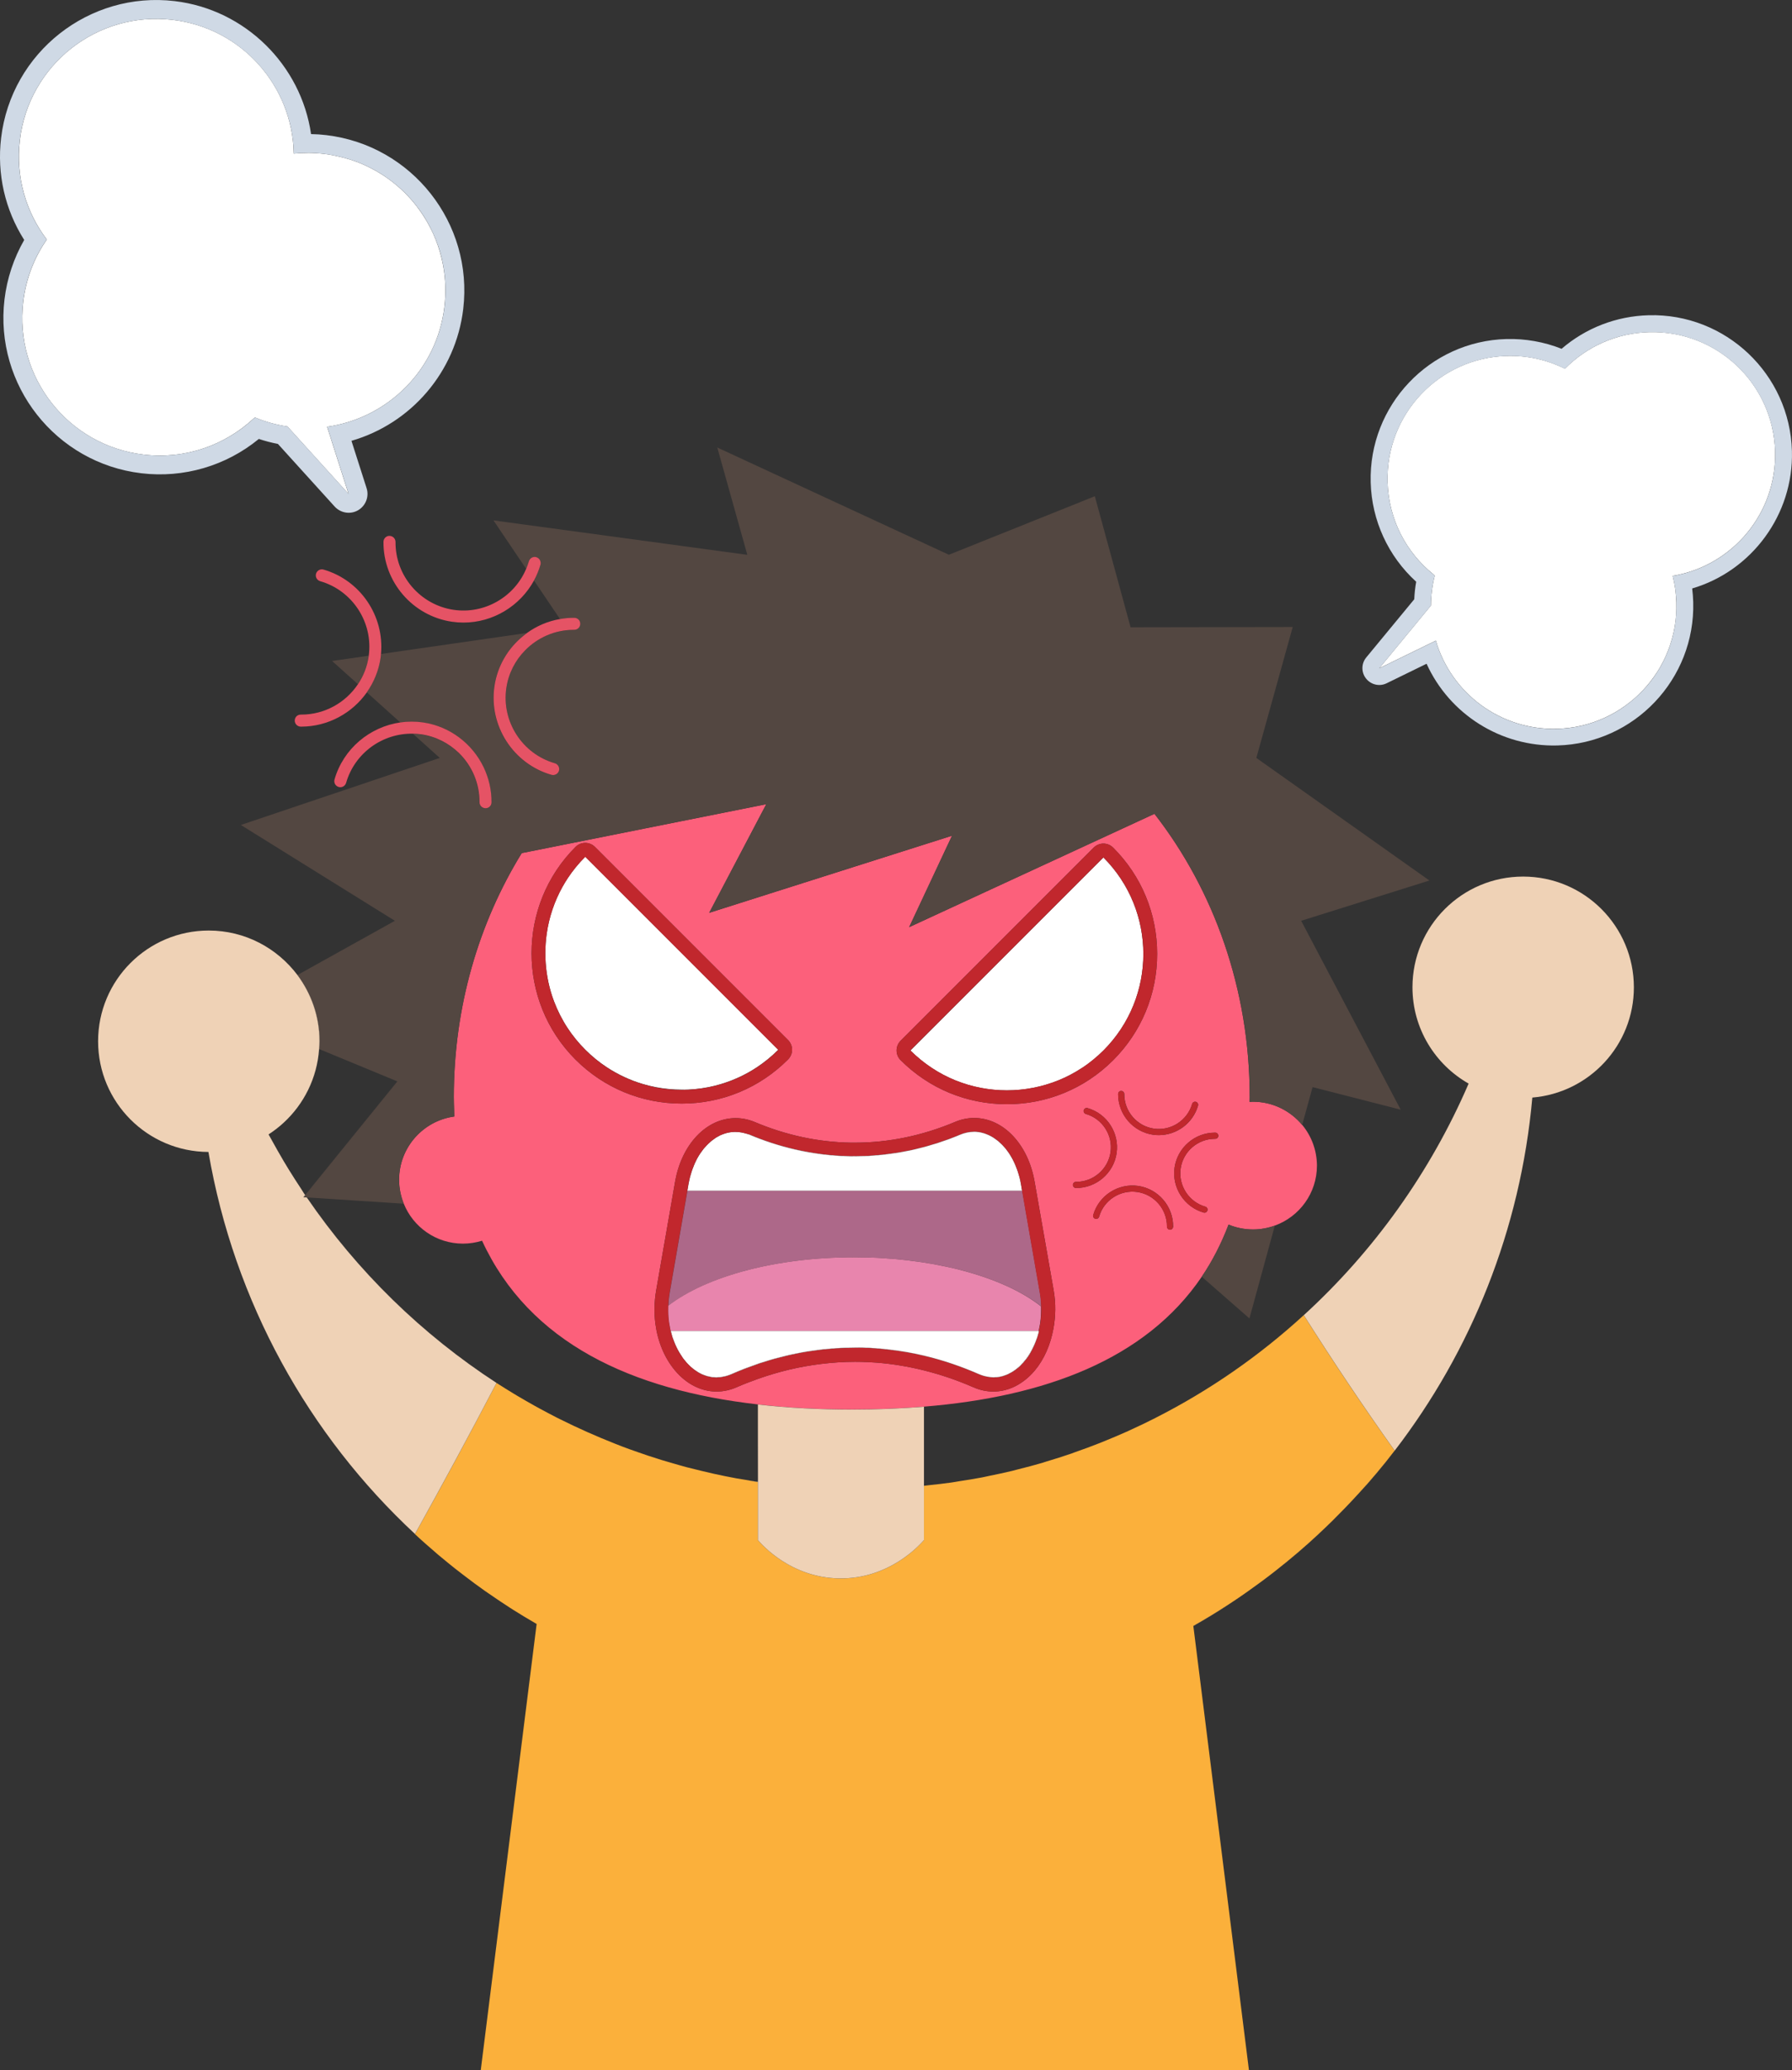 <?xml version="1.0" encoding="utf-8"?>
<!-- Generator: Adobe Illustrator 27.0.0, SVG Export Plug-In . SVG Version: 6.00 Build 0)  -->
<svg version="1.1" id="Layer_1" xmlns="http://www.w3.org/2000/svg" xmlns:xlink="http://www.w3.org/1999/xlink" x="0px" y="0px"
	 viewBox="0 0 259.07 299.22" style="enable-background:new 0 0 259.07 299.22;" xml:space="preserve">
<rect x="0" y="0" width="259.07" height="299.22" fill="#333333" stroke="none"/>
<style type="text/css">
	.st0{fill:none;}
	.st1{fill:#FC607B;}
	.st2{fill:#FBB03B;}
	.st3{fill:#AD6889;}
	.st4{fill:#E885AD;}
	.st5{fill:#FFFFFF;}
	.st6{fill:#534741;}
	.st7{fill:#EFD2B6;}
	.st8{fill:#C1272D;}
	.st9{fill:#E55365;}
	.st10{fill:#CFD9E5;}
</style>
<g>
	<path class="st0" d="M40.35,61.41c0.4,0.09,0.81,0.16,1.22,0.22l0,0C41.16,61.57,40.75,61.5,40.35,61.41z"/>
	<path class="st0" d="M48.54,22.52c-0.55-0.11-1.1-0.22-1.66-0.28c-0.37-0.04-0.74-0.08-1.11-0.1c0.37,0.02,0.74,0.06,1.11,0.1
		C47.44,22.3,47.99,22.41,48.54,22.52z"/>
	<path class="st0" d="M239.59,97.11c-0.61,0.96-1.31,1.86-2.1,2.68C238.28,98.97,238.98,98.08,239.59,97.11z"/>
	<path class="st0" d="M79.04,140.6c-0.14-0.94-0.2-1.89-0.2-2.83C78.83,138.71,78.9,139.66,79.04,140.6z"/>
	<path class="st0" d="M242.09,90.7c0.21-1.16,0.3-2.36,0.26-3.59c-0.02-0.67-0.07-1.33-0.16-1.97c0.09,0.65,0.15,1.3,0.16,1.97
		C242.39,88.34,242.3,89.54,242.09,90.7z"/>
	<path class="st0" d="M55.6,25.46c0.8,0.54,1.56,1.13,2.27,1.77C57.16,26.59,56.4,26,55.6,25.46z"/>
	<path class="st0" d="M60.15,29.68c0.79,1,1.48,2.07,2.06,3.21C61.63,31.75,60.93,30.68,60.15,29.68z"/>
	<path class="st0" d="M80.21,110.31c0.47,0.14,0.73,0.62,0.6,1.08c-0.05,0.19-0.17,0.34-0.31,0.45c0.15-0.11,0.26-0.27,0.32-0.46
		c0.13-0.46-0.14-0.95-0.6-1.08c-4.7-1.36-7.72-6.03-7.01-10.87c0.31-2.1,1.28-3.97,2.68-5.41c-1.41,1.44-2.38,3.32-2.69,5.42
		C72.49,104.29,75.51,108.96,80.21,110.31z"/>
	<path class="st0" d="M78.06,80.96c-0.11-0.2-0.29-0.35-0.52-0.42C77.77,80.61,77.95,80.76,78.06,80.96z"/>
	<path class="st0" d="M57.44,156.29l-11.3-4.67c0,0,0,0,0,0c0,0,0,0.01,0,0.01l11.28,4.68L57.44,156.29z"/>
	<path class="st0" d="M69.32,115.95c0.02-2.75-1.11-5.29-2.97-7.11c1.85,1.82,2.98,4.35,2.96,7.1c-0.01,0.36,0.21,0.68,0.53,0.81
		C69.53,116.61,69.32,116.3,69.32,115.95z"/>
	<path class="st0" d="M38.83,163.96C38.83,163.96,38.83,163.96,38.83,163.96c0.77-0.5,1.5-1.06,2.17-1.68
		C40.33,162.9,39.6,163.46,38.83,163.96z"/>
	<path class="st0" d="M75.43,123.3l35.35-7.07l0.01-0.01l-35.37,7.07c-6.2,10.07-9.82,22.21-9.82,35.27c0,0.31,0.02,0.6,0.02,0.91
		c-0.01-0.3-0.01-0.59-0.01-0.9C65.61,145.5,69.23,133.37,75.43,123.3z"/>
	<polygon class="st0" points="166.9,117.62 166.9,117.62 131.46,133.98 131.45,134 	"/>
	<path class="st0" d="M181.13,159.23C181.13,159.23,181.13,159.23,181.13,159.23c-0.16,0-0.32,0.01-0.47,0.02c0,0,0,0,0,0
		C180.82,159.25,180.97,159.23,181.13,159.23z"/>
	<path class="st0" d="M109.57,214.16c-0.53-0.08-1.07-0.16-1.59-0.25c-0.49-0.08-0.98-0.15-1.47-0.24c-1.09-0.2-2.18-0.42-3.26-0.66
		c-0.63-0.14-1.25-0.29-1.88-0.44c-0.7-0.17-1.4-0.34-2.1-0.52c-0.64-0.17-1.27-0.36-1.91-0.54c-0.56-0.16-1.12-0.32-1.67-0.49
		c-0.68-0.21-1.36-0.43-2.03-0.65c-0.49-0.16-0.97-0.33-1.45-0.5c-0.72-0.25-1.43-0.5-2.14-0.77c-0.37-0.14-0.73-0.29-1.1-0.43
		c-2.74-1.07-5.43-2.27-8.04-3.58c-0.16-0.08-0.32-0.16-0.48-0.24c-0.83-0.42-1.65-0.86-2.46-1.3c-0.24-0.13-0.48-0.26-0.71-0.39
		c-0.81-0.45-1.61-0.91-2.4-1.38c-0.2-0.12-0.4-0.24-0.6-0.36c-0.84-0.51-1.66-1.02-2.48-1.55c0,0,0,0,0,0c0,0,0,0.01-0.01,0.01
		c0.82,0.53,1.64,1.05,2.47,1.54c0.2,0.12,0.4,0.24,0.6,0.36c0.8,0.47,1.59,0.93,2.4,1.38c0.24,0.13,0.47,0.26,0.71,0.39
		c0.82,0.44,1.63,0.88,2.46,1.3c0.16,0.08,0.32,0.16,0.48,0.24c2.62,1.31,5.3,2.5,8.04,3.58c0.37,0.14,0.73,0.29,1.1,0.43
		c0.71,0.27,1.42,0.52,2.14,0.77c0.48,0.17,0.97,0.34,1.45,0.5c0.68,0.22,1.35,0.44,2.03,0.65c0.55,0.17,1.11,0.33,1.67,0.49
		c0.63,0.18,1.27,0.37,1.91,0.54c0.69,0.18,1.4,0.35,2.1,0.52c0.63,0.15,1.25,0.3,1.88,0.44c1.08,0.24,2.17,0.46,3.26,0.66
		c0.49,0.08,0.98,0.16,1.47,0.24c0.27,0.04,0.54,0.09,0.8,0.14c0.27,0.04,0.54,0.08,0.8,0.12
		C109.57,214.17,109.57,214.17,109.57,214.16z"/>
	<polygon class="st0" points="137.63,120.78 137.64,120.77 102.55,131.91 102.54,131.93 	"/>
	<path class="st1" d="M99.85,197.54c0.02,0.01,0.03,0.03,0.04,0.04c0.02,0.02,0.05,0.04,0.07,0.06c-0.03-0.03-0.07-0.05-0.09-0.08
		C99.87,197.55,99.86,197.54,99.85,197.54z"/>
	<path class="st1" d="M114.17,192.35H96.99c-0.01,0-0.01-0.01-0.01-0.02c-0.01-0.03-0.02-0.07-0.03-0.1
		c-0.02-0.06-0.03-0.13-0.04-0.19c-0.01-0.04-0.01-0.08-0.02-0.12c0-0.01-0.01-0.03-0.01-0.04c0-0.02-0.01-0.05-0.01-0.07
		c-0.02-0.09-0.03-0.19-0.05-0.28c-0.02-0.1-0.04-0.2-0.06-0.31c-0.01-0.06-0.02-0.12-0.03-0.18c0-0.05,0-0.1-0.01-0.15
		c-0.01-0.12-0.02-0.24-0.03-0.36c-0.01-0.06-0.01-0.12-0.02-0.19c-0.01-0.09-0.02-0.18-0.03-0.27c0-0.09-0.01-0.18-0.01-0.27
		c0-0.03,0-0.06,0-0.09c0-0.1-0.01-0.19-0.01-0.29c0-0.11,0.01-0.22,0.01-0.33c0-0.07,0-0.14,0-0.21c0-0.05,0-0.11,0-0.17
		c0-0.01,0.01-0.01,0.01-0.01c0.01-0.01,0.03-0.02,0.04-0.03c-0.01,0.01-0.03,0.02-0.04,0.03c0-0.04,0-0.09,0-0.13
		c0.01-0.14,0.01-0.28,0.02-0.42c0.03-0.44,0.08-0.87,0.16-1.31c0.85-4.91,1.71-9.82,2.56-14.73h48.39c0-0.01,0-0.01,0-0.02H99.38
		c0.05-0.34,0.11-0.67,0.17-1c0.06-0.32,0.13-0.63,0.2-0.93c0.03-0.09,0.05-0.19,0.08-0.28c0.06-0.2,0.12-0.4,0.18-0.6
		c0.04-0.11,0.07-0.21,0.11-0.31c0.07-0.19,0.14-0.37,0.21-0.54c0.04-0.1,0.08-0.2,0.12-0.29c0.08-0.18,0.17-0.36,0.26-0.54
		c0.04-0.07,0.07-0.14,0.11-0.21c0.14-0.24,0.27-0.47,0.42-0.69c0.03-0.04,0.05-0.07,0.08-0.11c0.12-0.18,0.25-0.35,0.38-0.52
		c0.06-0.07,0.11-0.13,0.17-0.2c0.11-0.13,0.23-0.25,0.34-0.37c0.06-0.06,0.13-0.13,0.19-0.19c0.11-0.11,0.23-0.22,0.35-0.32
		c0.06-0.05,0.12-0.11,0.19-0.16c0.14-0.11,0.28-0.21,0.43-0.31c0.05-0.04,0.09-0.07,0.14-0.1c0.19-0.12,0.38-0.22,0.58-0.32
		c0,0,0,0-0.01,0c-0.2,0.1-0.4,0.21-0.59,0.33c-0.05,0.03-0.09,0.07-0.14,0.1c-0.14,0.1-0.29,0.2-0.43,0.31
		c-0.06,0.05-0.13,0.11-0.19,0.16c-0.12,0.1-0.23,0.21-0.35,0.32c-0.06,0.06-0.13,0.12-0.19,0.19c-0.12,0.12-0.23,0.24-0.34,0.37
		c-0.06,0.07-0.12,0.13-0.17,0.2c-0.13,0.16-0.26,0.34-0.38,0.52c-0.03,0.04-0.05,0.07-0.08,0.11c-0.15,0.22-0.29,0.45-0.42,0.69
		c-0.04,0.06-0.07,0.14-0.11,0.21c-0.09,0.17-0.18,0.35-0.26,0.54c-0.04,0.1-0.08,0.19-0.12,0.29c-0.08,0.18-0.14,0.36-0.21,0.54
		c-0.04,0.1-0.08,0.21-0.11,0.31c-0.07,0.2-0.12,0.4-0.18,0.6c-0.03,0.09-0.06,0.18-0.08,0.28c-0.08,0.31-0.14,0.61-0.2,0.93
		c-0.05,0.34-0.11,0.67-0.17,1c-0.85,4.91-1.71,9.82-2.56,14.73c-0.07,0.44-0.13,0.88-0.16,1.31c-0.01,0.14-0.01,0.28-0.02,0.42
		c-0.01,0.05-0.01,0.1-0.01,0.14c0,0.01-0.01,0.01-0.01,0.01c0,0.05,0,0.11,0,0.17c-0.01,0.18-0.01,0.36-0.01,0.54
		c0,0.1,0.01,0.19,0.01,0.29c0,0.03,0,0.06,0,0.09c0,0.09,0,0.18,0.01,0.27c0.01,0.16,0.02,0.31,0.03,0.47
		c0.01,0.04,0.02,0.08,0.02,0.12c0.01,0.08,0.02,0.16,0.03,0.24c0,0.05,0,0.1,0.01,0.15c0.01,0.06,0.02,0.12,0.03,0.18
		c0.03,0.21,0.07,0.43,0.11,0.64c0.01,0.06,0.03,0.12,0.04,0.18c0.02,0.06,0.03,0.13,0.04,0.19c0.01,0.03,0.02,0.07,0.03,0.1
		c0,0,0,0.01,0,0.02c0,0.02,0.01,0.03,0.01,0.04c0.04,0.18,0.1,0.37,0.15,0.55c0.02,0.1,0.05,0.2,0.08,0.3
		c0.01,0.01,0.02,0.03,0.02,0.04c0.01,0.03,0.02,0.07,0.03,0.1c0,0.01,0.01,0.02,0.01,0.03c0.05,0.14,0.1,0.29,0.16,0.43
		c0.05,0.12,0.1,0.25,0.15,0.37c0.02,0.05,0.04,0.1,0.06,0.15c0.01,0,0.01,0.01,0.01,0.01c0.01,0.02,0.02,0.05,0.03,0.07
		c0.03,0.09,0.08,0.17,0.12,0.25c0.06,0.12,0.12,0.24,0.18,0.36c0.04,0.06,0.07,0.13,0.1,0.19c0.01,0.02,0.02,0.03,0.03,0.05
		c0.02,0.04,0.04,0.07,0.06,0.11c0.02,0.03,0.04,0.06,0.06,0.09c0.01,0.01,0.01,0.02,0.02,0.03c0.07,0.11,0.13,0.21,0.2,0.31
		c0.08,0.14,0.17,0.27,0.26,0.4c0.01,0.02,0.03,0.04,0.04,0.06c0.07,0.09,0.14,0.17,0.21,0.26c0.02,0.02,0.03,0.04,0.05,0.06
		c0.09,0.11,0.16,0.21,0.25,0.31c0.02,0.02,0.03,0.03,0.04,0.04c0,0-0.01-0.01-0.01-0.01c-0.01-0.01-0.01-0.02-0.02-0.03
		c0.04,0.04,0.08,0.08,0.13,0.14c0.01,0,0.01,0.01,0.02,0.02c0,0,0,0,0,0l0,0c0,0,0.01,0.01,0.01,0.01c0,0-0.01-0.01-0.01-0.01
		c0,0,0,0,0,0c0.02,0.02,0.03,0.03,0.05,0.05c0.06,0.05,0.11,0.11,0.16,0.16c-0.05-0.04-0.09-0.09-0.13-0.13
		c-0.02-0.03-0.04-0.05-0.06-0.07c-0.01-0.01-0.02-0.02-0.03-0.03c-0.04-0.05-0.09-0.09-0.13-0.14c-0.08-0.09-0.15-0.19-0.23-0.28
		c-0.02-0.02-0.03-0.04-0.05-0.06c-0.07-0.09-0.14-0.17-0.21-0.26c-0.01-0.02-0.03-0.04-0.04-0.06c-0.01-0.01-0.01-0.02-0.02-0.03
		c-0.05-0.08-0.11-0.17-0.16-0.25c-0.03-0.04-0.05-0.08-0.08-0.12c-0.07-0.11-0.14-0.2-0.2-0.31c-0.01-0.01-0.01-0.02-0.02-0.03
		c-0.01-0.03-0.03-0.05-0.04-0.08c-0.05-0.08-0.09-0.15-0.13-0.23c-0.02-0.03-0.03-0.06-0.05-0.09c-0.01-0.02-0.02-0.03-0.03-0.05
		c-0.06-0.12-0.12-0.24-0.18-0.36c-0.01-0.02-0.02-0.04-0.03-0.06c-0.01-0.03-0.03-0.06-0.04-0.09c-0.01-0.02-0.02-0.05-0.04-0.08
		c-0.01-0.03-0.03-0.05-0.04-0.08c-0.01,0-0.01-0.01-0.01-0.01c-0.02-0.05-0.04-0.1-0.06-0.15v-0.01c-0.05-0.12-0.1-0.24-0.15-0.37
		c-0.03-0.08-0.05-0.15-0.08-0.23c-0.01-0.02-0.02-0.05-0.03-0.07c-0.03-0.08-0.06-0.15-0.08-0.22c-0.01-0.02-0.01-0.03-0.02-0.05
		c-0.01-0.01-0.02-0.03-0.02-0.04c-0.03-0.1-0.05-0.2-0.08-0.3c-0.05-0.18-0.1-0.36-0.15-0.55c0-0.02-0.01-0.03-0.01-0.04h17.18
		h16.91h19.1c0,0,0,0,0,0.01c0-0.01,0-0.02,0.01-0.03h-19.1H114.17z M96.69,190.68c-0.01-0.05-0.01-0.09-0.01-0.13
		c0-0.07,0-0.13-0.01-0.2c0,0.06,0.01,0.13,0.02,0.21c0.01,0.12,0.02,0.24,0.03,0.36C96.71,190.84,96.7,190.76,96.69,190.68z
		 M98.07,195.22c0.05,0.08,0.09,0.16,0.13,0.23c0,0,0,0,0,0c0.01,0.03,0.03,0.05,0.04,0.08c-0.02-0.03-0.04-0.06-0.06-0.09
		c-0.01-0.02-0.02-0.04-0.03-0.06c-0.01-0.02-0.02-0.03-0.03-0.05c-0.01-0.01-0.02-0.03-0.03-0.05c-0.02-0.05-0.04-0.1-0.07-0.15
		C98.04,195.16,98.06,195.19,98.07,195.22z M97.75,194.58c0.01,0.03,0.03,0.06,0.04,0.09c-0.03-0.07-0.07-0.12-0.1-0.19
		c-0.01-0.02-0.02-0.05-0.03-0.07C97.69,194.47,97.72,194.52,97.75,194.58z M97.3,193.46c0.02,0.06,0.05,0.13,0.07,0.19
		c-0.01-0.02-0.02-0.05-0.03-0.07C97.32,193.54,97.31,193.5,97.3,193.46c0-0.01-0.01-0.01-0.01-0.02c0-0.01-0.01-0.02-0.01-0.03
		C97.28,193.43,97.29,193.44,97.3,193.46z M97.26,193.38c0.02,0.07,0.04,0.13,0.07,0.19c-0.02-0.05-0.04-0.1-0.06-0.16
		C97.26,193.4,97.26,193.39,97.26,193.38c0-0.01-0.01-0.02-0.01-0.03c0.01-0.01,0-0.03-0.01-0.04
		C97.24,193.34,97.25,193.36,97.26,193.38z"/>
	<path class="st1" d="M181.13,159.23c-0.16,0-0.32,0.02-0.47,0.02c0,0,0,0,0,0c0,0-0.01,0-0.01,0c0.01-0.23,0.02-0.45,0.02-0.68
		c0-15.63-5.19-29.93-13.77-40.95L131.45,134l0.01-0.02l-0.02,0.01l6.19-13.2l-35.09,11.14l0.01-0.02l-0.02,0.01l8.25-15.69
		l-35.35,7.07c-6.2,10.07-9.82,22.2-9.82,35.27c0,0.3,0.01,0.6,0.01,0.9c0.01,0.34,0.01,0.68,0.03,1.02
		c0.01,0.29,0.02,0.59,0.03,0.88c-4.5,0.61-7.98,4.47-7.98,9.14c0,1.23,0.25,2.4,0.68,3.47c1.37,3.38,4.68,5.76,8.55,5.76
		c0.96,0,1.89-0.15,2.76-0.42c6.83,14.81,21.67,21.59,39.89,23.66c4.38,0.5,8.95,0.73,13.66,0.73c3.54,0,6.99-0.14,10.35-0.41
		c17.37-1.42,32-6.77,40.15-18.78l0,0c1.53-2.26,2.82-4.77,3.87-7.52c0,0,0,0,0.01,0c0,0,0-0.01,0-0.01c1.09,0.45,2.28,0.7,3.54,0.7
		c1.11,0,2.17-0.21,3.15-0.56c3.55-1.29,6.08-4.68,6.08-8.67c-0.01-2.22-0.8-4.27-2.12-5.87c0,0-0.01-0.01-0.01-0.01l0,0.01
		C186.56,160.54,184,159.23,181.13,159.23z M172.35,159.55c0.07-0.23,0.31-0.37,0.55-0.3c0.23,0.07,0.37,0.31,0.3,0.55
		c-0.73,2.54-3.08,4.26-5.67,4.26c-0.28,0-0.56-0.02-0.84-0.06c-2.9-0.43-5.06-2.95-5.04-5.89c0-0.24,0.2-0.45,0.45-0.44
		c0.24,0,0.44,0.2,0.44,0.45c-0.02,2.49,1.82,4.64,4.28,5C169.28,163.48,171.66,161.94,172.35,159.55z M130.21,150.41l27.9-27.9
		c0.39-0.39,0.9-0.59,1.41-0.59s1.02,0.2,1.41,0.59c4.11,4.1,6.36,9.56,6.36,15.36s-2.26,11.26-6.36,15.36
		c-4.1,4.1-9.56,6.36-15.36,6.36s-11.26-2.26-15.36-6.36c-0.38-0.37-0.59-0.88-0.59-1.41C129.62,151.29,129.83,150.79,130.21,150.41
		z M83.2,122.41c0.37-0.38,0.88-0.59,1.41-0.59c0.53,0,1.03,0.21,1.41,0.59l27.9,27.9c0.38,0.37,0.59,0.88,0.59,1.41
		c0,0.53-0.21,1.03-0.59,1.41c-4.1,4.11-9.56,6.37-15.36,6.37c-5.8,0-11.26-2.26-15.36-6.36C74.73,144.67,74.73,130.88,83.2,122.41z
		 M152.29,192.05c-0.42,2.29-1.33,4.41-2.7,6.04c-1.65,1.95-3.77,3.03-5.98,3.03c-0.97,0-1.95-0.21-2.89-0.62
		c-2.35-1.03-4.72-1.83-7.12-2.43c-2.27-0.57-4.57-0.95-6.87-1.13c-0.73-0.05-1.45-0.09-2.18-0.11c-0.32-0.01-0.64-0.01-0.95-0.01
		c-1.64,0-3.27,0.11-4.89,0.31c-3.07,0.37-6.12,1.09-9.13,2.16c-1.04,0.37-2.07,0.76-3.09,1.21c-0.94,0.41-1.92,0.62-2.9,0.62
		c-2.22,0-4.35-1.08-6-3.04c-1.53-1.82-2.5-4.19-2.84-6.75c-0.2-1.56-0.17-3.2,0.11-4.83l2.74-15.72c0.94-5.4,4.54-9.18,8.75-9.18
		c0.94,0,1.87,0.19,2.77,0.57c4.53,1.91,9.21,2.91,13.9,2.98c0.19,0,0.37,0,0.56,0c4.89,0,9.77-1.01,14.5-3
		c0.89-0.38,1.82-0.57,2.75-0.57c4.2,0,7.8,3.78,8.74,9.19l2.76,15.73C152.66,188.37,152.62,190.26,152.29,192.05z M155.55,171.7
		c-0.24,0-0.44-0.2-0.44-0.45c0-0.24,0.19-0.44,0.45-0.44c0.02,0,0.03,0,0.04,0c2.47,0,4.59-1.83,4.95-4.28
		c0.36-2.46-1.17-4.84-3.57-5.53c-0.23-0.07-0.37-0.31-0.3-0.55c0.07-0.23,0.31-0.37,0.55-0.3c2.82,0.81,4.62,3.61,4.2,6.51
		c-0.42,2.88-2.92,5.04-5.84,5.04C155.58,171.7,155.56,171.7,155.55,171.7z M169.15,177.73L169.15,177.73
		c-0.25,0-0.44-0.2-0.44-0.45c0.02-2.49-1.82-4.64-4.28-5c-2.47-0.36-4.85,1.17-5.53,3.57c-0.07,0.23-0.31,0.37-0.55,0.3
		s-0.37-0.31-0.3-0.55c0.81-2.82,3.61-4.62,6.51-4.2c2.9,0.43,5.07,2.95,5.04,5.89C169.59,177.53,169.39,177.73,169.15,177.73z
		 M175.69,164.59c-0.01,0-0.03,0-0.05,0c-2.47,0-4.59,1.83-4.95,4.28c-0.36,2.46,1.17,4.84,3.57,5.53c0.23,0.07,0.37,0.31,0.3,0.55
		c-0.06,0.19-0.23,0.32-0.43,0.32c-0.04,0-0.08,0-0.12-0.02c-2.82-0.82-4.62-3.61-4.2-6.51c0.42-2.88,2.92-5.04,5.83-5.04
		c0.01,0,0.03,0,0.05,0c0.24,0,0.44,0.2,0.45,0.45C176.14,164.39,175.94,164.59,175.69,164.59z"/>
	<path class="st1" d="M106.32,163.59c-0.01,0-0.01,0-0.02,0c0.04,0,0.08,0,0.12,0.01C106.39,163.59,106.35,163.59,106.32,163.59z"/>
	<path class="st1" d="M156.42,154.35C156.42,154.35,156.42,154.35,156.42,154.35c0.55-0.36,1.09-0.76,1.6-1.18
		C157.5,153.59,156.97,153.98,156.42,154.35C156.42,154.35,156.42,154.35,156.42,154.35z"/>
	<path class="st1" d="M138.14,156.16c-1.19-0.49-2.34-1.09-3.43-1.81C135.8,155.08,136.95,155.68,138.14,156.16z"/>
	<path class="st1" d="M80.1,144.75c-0.34-0.9-0.61-1.81-0.81-2.74C79.49,142.93,79.76,143.85,80.1,144.75z"/>
	<path class="st1" d="M87.7,154.25c-1.09-0.72-2.13-1.57-3.09-2.53C85.57,152.69,86.61,153.53,87.7,154.25z"/>
	<path class="st1" d="M149.34,157.24c1.25-0.24,2.47-0.6,3.66-1.08c0,0,0,0,0.01,0c0,0,0,0-0.01,0
		C151.81,156.64,150.58,157,149.34,157.24z"/>
	<path class="st0" d="M71.8,199.87C71.8,199.87,71.79,199.87,71.8,199.87C71.79,199.88,71.8,199.88,71.8,199.87
		c0.82,0.54,1.64,1.05,2.48,1.56c0.2,0.12,0.4,0.24,0.6,0.36c0.79,0.47,1.59,0.93,2.4,1.38c0.23,0.13,0.47,0.26,0.71,0.39
		c0.81,0.44,1.63,0.88,2.46,1.3c0.16,0.08,0.32,0.16,0.48,0.24c2.61,1.31,5.3,2.51,8.04,3.58c0.37,0.14,0.73,0.29,1.1,0.43
		c0.71,0.27,1.42,0.52,2.14,0.77c0.48,0.17,0.96,0.34,1.45,0.5c0.67,0.22,1.35,0.44,2.03,0.65c0.55,0.17,1.11,0.33,1.67,0.49
		c0.64,0.18,1.27,0.37,1.91,0.54c0.7,0.18,1.4,0.35,2.1,0.52c0.63,0.15,1.25,0.3,1.88,0.44c1.08,0.24,2.17,0.46,3.26,0.66
		c0.49,0.09,0.98,0.16,1.47,0.24c0.52,0.09,1.06,0.17,1.59,0.25c0-3.73,0-7.45,0-11.18c-18.22-2.07-33.06-8.85-39.89-23.66
		c-0.87,0.27-1.8,0.42-2.76,0.42c-3.87,0-7.18-2.38-8.55-5.76l-14.01-0.91C51.66,183.75,61,192.87,71.8,199.87z"/>
	<path class="st0" d="M44.11,172.72l13.31-16.41l-11.28-4.68c-0.3,4.21-2.21,7.97-5.14,10.65c-0.67,0.62-1.4,1.18-2.17,1.68
		c0.15,0.28,0.3,0.55,0.45,0.82c0.56,1.03,1.14,2.05,1.74,3.06c0.24,0.4,0.48,0.8,0.72,1.19c0.6,0.98,1.22,1.94,1.85,2.89
		C43.76,172.19,43.93,172.46,44.11,172.72L44.11,172.72z"/>
	<path class="st2" d="M167.08,204.91c-0.01,0.01-0.02,0.01-0.03,0.02c-1.25,0.64-2.52,1.24-3.8,1.82c-0.05,0.02-0.1,0.05-0.16,0.08
		c-1.25,0.56-2.51,1.09-3.78,1.6c-0.09,0.04-0.18,0.08-0.27,0.11c-1.22,0.48-2.45,0.94-3.7,1.37c-0.15,0.05-0.3,0.11-0.45,0.17
		c-1.19,0.41-2.4,0.79-3.61,1.15c-0.21,0.06-0.41,0.14-0.62,0.2c-1.15,0.34-2.32,0.64-3.48,0.93c-0.28,0.07-0.55,0.15-0.83,0.22
		c-1.11,0.27-2.23,0.5-3.35,0.73c-0.35,0.07-0.69,0.16-1.03,0.22c-1.07,0.21-2.15,0.37-3.23,0.54c-0.41,0.06-0.81,0.15-1.22,0.2
		c-1.03,0.15-2.07,0.26-3.11,0.37c-0.28,0.03-0.55,0.07-0.83,0.1v0.01c0.28-0.03,0.55-0.07,0.83-0.1c-0.28,0.03-0.55,0.07-0.83,0.1
		v4.59v0.01v3.23v0.01c-0.59,0.68-5.02,5.68-12.31,5.54c-6.93-0.13-11.07-4.81-11.7-5.54c0,0,0-0.01,0-0.01c0-1.08,0-2.15,0-3.23
		c0,0,0-0.01,0-0.01c0-1.72,0-3.42,0-5.14c-0.54-0.08-1.07-0.18-1.61-0.27c0.27,0.04,0.54,0.08,0.8,0.12
		c-0.27-0.05-0.53-0.09-0.8-0.14c-0.49-0.08-0.98-0.16-1.47-0.24c-1.09-0.2-2.18-0.42-3.26-0.66c-0.63-0.14-1.25-0.29-1.88-0.44
		c-0.7-0.17-1.41-0.34-2.1-0.52c-0.64-0.17-1.28-0.36-1.91-0.54c-0.56-0.16-1.12-0.32-1.67-0.49c-0.68-0.21-1.35-0.43-2.03-0.65
		c-0.48-0.16-0.97-0.33-1.45-0.5c-0.72-0.25-1.43-0.5-2.14-0.77c-0.37-0.14-0.73-0.29-1.1-0.43c-2.74-1.08-5.42-2.27-8.04-3.58
		c-0.16-0.08-0.32-0.16-0.48-0.24c-0.83-0.42-1.64-0.86-2.46-1.3c-0.24-0.13-0.47-0.26-0.71-0.39c-0.81-0.45-1.6-0.91-2.4-1.38
		c-0.2-0.12-0.4-0.24-0.6-0.36c-0.83-0.5-1.65-1.02-2.47-1.54c-3.83,7.33-7.76,14.61-11.79,21.83c0,0-0.01-0.01-0.01-0.01
		c0,0.01-0.01,0.01-0.01,0.02c0.5,0.47,1.01,0.93,1.52,1.38c0.05,0.04,0.1,0.09,0.15,0.13c0.48,0.43,0.97,0.85,1.46,1.27
		c0.08,0.07,0.16,0.14,0.24,0.21c0.47,0.4,0.95,0.79,1.43,1.18c0.1,0.08,0.2,0.17,0.31,0.25c0.47,0.38,0.93,0.75,1.41,1.11
		c0.12,0.09,0.24,0.19,0.36,0.28c0.46,0.36,0.93,0.71,1.4,1.06c0.13,0.1,0.27,0.2,0.4,0.3c0.46,0.34,0.93,0.68,1.4,1.01
		c0.14,0.1,0.28,0.2,0.42,0.29c0.47,0.33,0.94,0.65,1.42,0.97c0.14,0.1,0.29,0.19,0.43,0.29c0.48,0.32,0.95,0.63,1.43,0.94
		c0.15,0.09,0.29,0.19,0.44,0.28c0.49,0.31,0.97,0.61,1.47,0.91c0.14,0.08,0.28,0.17,0.42,0.25c0.5,0.3,0.99,0.59,1.49,0.88
		c0.01,0.01,0.02,0.01,0.03,0.02c-0.01-0.01-0.02-0.01-0.03-0.02l-8.08,64.5h111.06l-8.04-64.21c-0.5,0.29-1,0.57-1.51,0.85
		c0.51-0.28,1.01-0.57,1.51-0.85l0-0.01c-0.51,0.29-1.01,0.57-1.52,0.85c0.51-0.28,1.01-0.56,1.52-0.85
		c1.79-1.01,3.54-2.08,5.25-3.2c0.12-0.08,0.23-0.16,0.35-0.23c0.61-0.4,1.21-0.81,1.81-1.23c0.15-0.1,0.29-0.21,0.44-0.31
		c0.58-0.41,1.15-0.82,1.72-1.24c0.14-0.1,0.27-0.2,0.41-0.3c0.61-0.45,1.21-0.91,1.81-1.38c0.08-0.06,0.16-0.12,0.24-0.19
		c2.1-1.65,4.12-3.38,6.08-5.2c0.04-0.04,0.08-0.07,0.11-0.11c0.6-0.56,1.19-1.12,1.77-1.69c0.09-0.08,0.17-0.17,0.26-0.26
		c0.54-0.54,1.08-1.08,1.61-1.63c0.08-0.09,0.17-0.18,0.25-0.26c0.56-0.58,1.11-1.17,1.65-1.76c0.04-0.05,0.09-0.1,0.13-0.14
		c0.87-0.94,1.71-1.9,2.53-2.87c0.92-1.09,1.82-2.2,2.68-3.33c-4.57-6.4-8.94-12.93-13.14-19.58
		C182.07,195.95,174.88,200.95,167.08,204.91z M77.59,234.72c-0.5-0.29-0.99-0.58-1.49-0.88C76.6,234.14,77.09,234.43,77.59,234.72
		c0.01,0.01,0.02,0.01,0.03,0.02C77.61,234.73,77.6,234.73,77.59,234.72z"/>
	<path class="st3" d="M97.37,193.65c-0.03-0.06-0.05-0.13-0.07-0.19c0.01,0.04,0.03,0.08,0.04,0.12
		C97.35,193.6,97.36,193.63,97.37,193.65z"/>
	<path class="st3" d="M97.3,193.46c-0.01-0.02-0.01-0.03-0.02-0.05c0,0.01,0.01,0.02,0.01,0.03
		C97.29,193.44,97.29,193.45,97.3,193.46z"/>
	<path class="st3" d="M99.4,197.09c-0.01-0.01-0.01-0.02-0.02-0.02C99.38,197.07,99.39,197.08,99.4,197.09
		C99.4,197.09,99.4,197.09,99.4,197.09z"/>
	<path class="st3" d="M99.39,197.08c0,0,0.01,0.01,0.01,0.01c0,0,0,0,0,0C99.39,197.09,99.39,197.08,99.39,197.08z"/>
	<path class="st3" d="M96.89,191.92c-0.01-0.04-0.01-0.07-0.02-0.11c0,0.02,0.01,0.05,0.01,0.07
		C96.88,191.89,96.88,191.9,96.89,191.92z"/>
	<path class="st3" d="M97.79,194.67c-0.01-0.03-0.03-0.06-0.04-0.09c-0.03-0.06-0.06-0.11-0.09-0.17c0.01,0.02,0.02,0.05,0.03,0.07
		C97.72,194.55,97.76,194.6,97.79,194.67z"/>
	<path class="st3" d="M98.15,195.38c0.01,0.02,0.02,0.04,0.03,0.06c0.02,0.03,0.04,0.06,0.06,0.09c-0.01-0.03-0.03-0.05-0.04-0.08
		c0,0,0,0,0,0c0,0,0,0,0,0C98.18,195.43,98.16,195.4,98.15,195.38z"/>
	<path class="st3" d="M96.63,189.71c-0.01-0.21-0.01-0.41,0-0.62c0,0.11-0.01,0.22-0.01,0.33
		C96.62,189.52,96.63,189.61,96.63,189.71z"/>
	<path class="st3" d="M96.82,186.84c-0.08,0.44-0.13,0.87-0.16,1.31c-0.01,0.14-0.01,0.28-0.02,0.42c0,0.04,0,0.09,0,0.13
		c0.01-0.01,0.03-0.02,0.04-0.03c5.44-4.17,15.41-6.96,26.8-6.96c0.01,0,0.01,0,0.02,0h0c0.72,0,1.44,0.01,2.15,0.03
		c0.66,0.02,1.32,0.05,1.98,0.09c0.25,0.01,0.49,0.04,0.74,0.06c0.4,0.03,0.8,0.05,1.2,0.09c1.08,0.1,2.13,0.22,3.16,0.37
		c0.19,0.03,0.39,0.05,0.59,0.08c0.32,0.05,0.64,0.11,0.96,0.16c0.28,0.05,0.57,0.09,0.85,0.14c0.27,0.05,0.53,0.11,0.79,0.16
		c0.32,0.06,0.64,0.12,0.95,0.19c0.18,0.04,0.35,0.08,0.53,0.12c0.39,0.09,0.78,0.18,1.17,0.27c0.03,0.01,0.07,0.02,0.1,0.03
		c4.93,1.25,9.04,3.09,11.87,5.31c0-0.08-0.01-0.16-0.01-0.24c-0.01-0.14-0.01-0.28-0.02-0.42c-0.03-0.43-0.08-0.86-0.16-1.3
		c-0.85-4.91-1.71-9.81-2.56-14.72c0-0.01,0-0.01,0-0.02H99.38C98.53,177.02,97.67,181.93,96.82,186.84z"/>
	<path class="st3" d="M96.67,190.35c0.01,0.07,0.01,0.13,0.01,0.2c0,0.04,0,0.08,0.01,0.13c0.01,0.08,0.02,0.16,0.03,0.24
		c-0.01-0.12-0.02-0.24-0.03-0.36C96.68,190.48,96.67,190.41,96.67,190.35z"/>
	<path class="st4" d="M98.12,195.33c0.01,0.02,0.02,0.03,0.03,0.05c0.02,0.03,0.03,0.05,0.05,0.07c-0.04-0.07-0.08-0.15-0.13-0.23
		c-0.01-0.03-0.03-0.06-0.05-0.09c0.03,0.05,0.05,0.1,0.07,0.15C98.1,195.3,98.11,195.32,98.12,195.33z"/>
	<path class="st4" d="M98.2,195.45C98.2,195.45,98.2,195.45,98.2,195.45c-0.02-0.02-0.03-0.04-0.05-0.07
		C98.16,195.4,98.18,195.43,98.2,195.45z"/>
	<path class="st4" d="M99.27,196.96c0,0,0.01,0.01,0.01,0.01s0.01,0.01,0.01,0.01c0.03,0.03,0.05,0.05,0.08,0.08
		c0,0,0.01,0.01,0.01,0.01c-0.05-0.06-0.09-0.1-0.13-0.14C99.26,196.94,99.26,196.95,99.27,196.96z"/>
	<path class="st4" d="M99.4,197.09c-0.01-0.01-0.01-0.01-0.02-0.02c0,0,0.01,0.01,0.01,0.01C99.39,197.08,99.39,197.09,99.4,197.09
		L99.4,197.09z"/>
	<path class="st4" d="M97.66,194.4c0,0,0,0.01,0.01,0.01c0.01,0.03,0.03,0.06,0.04,0.08c-0.04-0.08-0.08-0.16-0.11-0.24
		C97.62,194.3,97.64,194.35,97.66,194.4z"/>
	<path class="st4" d="M150.52,188.82c-2.82-2.23-6.93-4.07-11.87-5.32c-0.03-0.01-0.07-0.02-0.1-0.03c-0.38-0.1-0.78-0.18-1.17-0.27
		c-0.18-0.04-0.35-0.08-0.53-0.12c-0.31-0.07-0.64-0.13-0.95-0.19c-0.26-0.05-0.52-0.11-0.79-0.16c-0.28-0.05-0.56-0.09-0.85-0.14
		c-0.32-0.05-0.63-0.11-0.96-0.16c-0.19-0.03-0.39-0.05-0.59-0.08c-1.03-0.15-2.08-0.27-3.16-0.37c-0.4-0.04-0.8-0.06-1.2-0.09
		c-0.25-0.02-0.49-0.04-0.74-0.06c-0.65-0.04-1.31-0.07-1.98-0.09c-0.71-0.02-1.43-0.03-2.15-0.03c-0.01,0-0.01,0-0.02,0
		c-11.4,0-21.37,2.8-26.8,6.96c-0.01,0.01-0.03,0.02-0.04,0.03c0,0-0.01,0-0.01,0.01c0,0.06,0,0.12,0,0.17c0,0.07,0,0.14,0,0.21
		c-0.01,0.21-0.01,0.41,0,0.62c0,0.03,0,0.06,0,0.09c0,0.09,0.01,0.18,0.01,0.27c0.01,0.09,0.02,0.18,0.03,0.27
		c0.01,0.07,0.01,0.13,0.02,0.19c0.01,0.12,0.02,0.24,0.03,0.36c0.01,0.05,0.01,0.1,0.01,0.15c0.01,0.06,0.02,0.12,0.03,0.18
		c0.02,0.11,0.04,0.21,0.06,0.31c0.02,0.09,0.03,0.19,0.05,0.28c-0.02-0.09-0.03-0.17-0.04-0.26c0.03,0.17,0.05,0.34,0.09,0.51
		c-0.02-0.05-0.02-0.09-0.03-0.14c0.01,0.04,0.01,0.08,0.02,0.12c0.01,0.06,0.02,0.13,0.04,0.19c0.01,0.03,0.02,0.07,0.03,0.1
		c0,0.01,0,0.02,0.01,0.02h17.18h16.91h19.1c0.01-0.03,0.02-0.06,0.02-0.09c0.02-0.07,0.03-0.14,0.04-0.21
		c0.01-0.06,0.03-0.13,0.04-0.19c-0.01,0.06-0.03,0.13-0.05,0.2c0.03-0.11,0.05-0.23,0.07-0.34c0,0.04-0.01,0.09-0.02,0.14
		c0.04-0.18,0.07-0.36,0.1-0.54c0-0.01,0.01-0.03,0-0.02c0.01-0.07,0.02-0.14,0.03-0.21c0.01-0.05,0.01-0.11,0.02-0.16
		c0.01-0.09,0.02-0.17,0.03-0.26c0.01-0.16,0.03-0.32,0.04-0.48c0.01-0.11,0.01-0.23,0.02-0.35c0-0.03,0-0.06,0-0.09
		c0-0.11,0.01-0.21,0.01-0.32c0-0.01,0-0.01,0-0.02c0,0.11-0.01,0.21-0.01,0.32c0.01-0.17,0.01-0.35,0.01-0.52c0-0.07,0-0.13,0-0.2
		c0-0.06,0-0.11,0-0.16c0-0.01-0.01-0.01-0.01-0.01C150.52,188.83,150.52,188.82,150.52,188.82z M150.46,190.65
		c-0.01,0.09-0.02,0.17-0.03,0.26c0.01-0.14,0.03-0.29,0.04-0.43C150.47,190.53,150.47,190.59,150.46,190.65z"/>
	<path class="st4" d="M150.23,192.06c0.02-0.07,0.04-0.14,0.05-0.2c0.01-0.05,0.02-0.1,0.02-0.14
		C150.28,191.83,150.26,191.95,150.23,192.06z"/>
	<path class="st4" d="M96.92,192.06c-0.04-0.17-0.06-0.34-0.09-0.51c0.01,0.09,0.02,0.17,0.04,0.26c0.01,0.04,0.01,0.07,0.02,0.11
		C96.89,191.96,96.9,192.01,96.92,192.06z"/>
	<path class="st4" d="M150.46,190.65c0.01-0.06,0.01-0.12,0.01-0.17c-0.01,0.14-0.03,0.29-0.04,0.43
		C150.44,190.82,150.45,190.74,150.46,190.65z"/>
	<path class="st4" d="M150.53,189.41c0.01-0.07,0-0.14,0-0.2c0,0.17,0,0.35-0.01,0.52C150.52,189.62,150.53,189.52,150.53,189.41z"
		/>
	<path class="st4" d="M123.5,181.71c0.72,0,1.44,0.01,2.15,0.03C124.94,181.72,124.22,181.71,123.5,181.71L123.5,181.71z"/>
	<path class="st4" d="M123.48,181.71c-11.4,0-21.37,2.79-26.8,6.96C102.11,184.51,112.08,181.71,123.48,181.71z"/>
	<path class="st4" d="M133.31,182.42c-0.19-0.03-0.39-0.05-0.59-0.08C132.92,182.37,133.12,182.4,133.31,182.42z"/>
	<path class="st4" d="M138.55,183.47c-0.38-0.1-0.78-0.18-1.17-0.27C137.77,183.29,138.17,183.37,138.55,183.47z"/>
	<path class="st4" d="M135.11,182.73c-0.28-0.05-0.56-0.09-0.85-0.14C134.55,182.63,134.83,182.67,135.11,182.73z"/>
	<path class="st4" d="M136.86,183.07c-0.31-0.07-0.64-0.13-0.95-0.19C136.22,182.95,136.54,183.01,136.86,183.07z"/>
	<path class="st4" d="M150.52,188.82C150.52,188.81,150.52,188.81,150.52,188.82c-2.83-2.23-6.94-4.07-11.87-5.32
		C143.58,184.75,147.69,186.59,150.52,188.82z"/>
	<path class="st4" d="M129.56,181.98c-0.4-0.04-0.8-0.06-1.2-0.09C128.76,181.91,129.17,181.94,129.56,181.98z"/>
	<path class="st4" d="M127.62,181.83c-0.65-0.04-1.31-0.07-1.98-0.09C126.31,181.76,126.97,181.79,127.62,181.83z"/>
	<path class="st4" d="M135.9,182.88c-0.26-0.05-0.52-0.11-0.79-0.16C135.38,182.77,135.64,182.83,135.9,182.88z"/>
	<path class="st4" d="M128.36,181.89c-0.25-0.02-0.49-0.04-0.74-0.06C127.87,181.85,128.11,181.87,128.36,181.89z"/>
	<path class="st4" d="M132.72,182.35c-1.03-0.15-2.08-0.27-3.16-0.37C130.64,182.07,131.69,182.2,132.72,182.35z"/>
	<path class="st4" d="M134.26,182.58c-0.32-0.05-0.63-0.11-0.96-0.16C133.63,182.47,133.95,182.53,134.26,182.58z"/>
	<path class="st4" d="M138.65,183.5c-0.03-0.01-0.07-0.02-0.1-0.03C138.58,183.48,138.62,183.49,138.65,183.5z"/>
	<path class="st4" d="M137.38,183.2c-0.18-0.04-0.35-0.08-0.53-0.12C137.03,183.11,137.21,183.16,137.38,183.2z"/>
	<path class="st4" d="M97.26,193.38c-0.01-0.02-0.01-0.04-0.02-0.07c0.01,0.01,0.02,0.03,0.01,0.04
		C97.25,193.36,97.25,193.37,97.26,193.38z"/>
	<path class="st4" d="M97.33,193.57c-0.03-0.06-0.04-0.12-0.07-0.19c0,0.01,0.01,0.02,0.01,0.03
		C97.29,193.47,97.31,193.52,97.33,193.57z"/>
	<path class="st5" d="M100.45,157.41c1.26-0.12,2.51-0.36,3.73-0.72c0.91-0.28,1.81-0.61,2.69-1.02c0.88-0.4,1.73-0.88,2.55-1.42
		c1.09-0.72,2.13-1.57,3.09-2.53l-27.9-27.9c-0.96,0.96-1.8,2-2.53,3.09c-0.27,0.41-0.52,0.83-0.76,1.25
		c-1.18,2.12-1.95,4.42-2.28,6.77c-0.14,0.94-0.2,1.89-0.2,2.83c0,0.95,0.07,1.89,0.2,2.83c0.07,0.47,0.15,0.94,0.25,1.4
		c0.2,0.93,0.47,1.85,0.81,2.74c0.51,1.35,1.17,2.65,1.98,3.88c0.72,1.09,1.56,2.13,2.53,3.09c0.96,0.96,2,1.81,3.09,2.53
		c0.82,0.54,1.67,1.01,2.55,1.42c0.88,0.41,1.77,0.75,2.69,1.02c0.61,0.18,1.23,0.33,1.85,0.45c1.25,0.24,2.51,0.36,3.77,0.36
		C99.19,157.5,99.82,157.47,100.45,157.41z"/>
	<path class="st5" d="M82.08,126.91c0.72-1.09,1.56-2.13,2.53-3.09C83.64,124.78,82.8,125.82,82.08,126.91z"/>
	<path class="st5" d="M87.7,154.25c1.64,1.08,3.41,1.9,5.24,2.44c-0.92-0.27-1.81-0.61-2.69-1.02
		C89.37,155.26,88.52,154.79,87.7,154.25z"/>
	<path class="st5" d="M112.51,151.72c-0.96,0.96-2,1.81-3.09,2.53C110.51,153.53,111.55,152.69,112.51,151.72z"/>
	<path class="st5" d="M79.04,134.93c0.34-2.35,1.1-4.65,2.28-6.77C80.14,130.29,79.37,132.59,79.04,134.93z"/>
	<path class="st5" d="M78.83,137.77c0-0.95,0.07-1.89,0.2-2.83C78.9,135.87,78.83,136.82,78.83,137.77z"/>
	<path class="st5" d="M104.18,156.69c1.83-0.54,3.6-1.35,5.24-2.44c-0.82,0.54-1.67,1.02-2.55,1.42
		C105.99,156.08,105.09,156.41,104.18,156.69z"/>
	<path class="st5" d="M94.79,157.14c1.24,0.24,2.51,0.36,3.77,0.36C97.3,157.5,96.04,157.38,94.79,157.14z"/>
	<path class="st5" d="M133.11,153.17c0.52,0.42,1.05,0.81,1.59,1.17c1.09,0.72,2.24,1.32,3.43,1.81c0.6,0.24,1.2,0.45,1.81,0.63
		c0.61,0.18,1.23,0.33,1.85,0.45c0.62,0.12,1.25,0.21,1.88,0.27s1.26,0.09,1.89,0.09c1.26,0,2.52-0.12,3.77-0.36
		c1.24-0.24,2.47-0.6,3.66-1.08c0,0,0,0,0.01,0c1.18-0.49,2.33-1.09,3.42-1.8c0,0,0.01,0,0.01,0c0.55-0.36,1.08-0.75,1.59-1.17
		c0.52-0.42,1.02-0.88,1.5-1.35c7.7-7.7,7.7-20.19,0-27.9l-27.9,27.9C132.1,152.3,132.6,152.75,133.11,153.17z"/>
	<path class="st5" d="M131.62,151.82l27.9-27.9L131.62,151.82c0.48,0.48,0.98,0.93,1.5,1.35C132.6,152.75,132.1,152.3,131.62,151.82
		z"/>
	<path class="st5" d="M141.8,157.24c0.62,0.12,1.25,0.21,1.88,0.27c0.63,0.06,1.26,0.09,1.89,0.09c-0.63,0-1.26-0.03-1.89-0.09
		S142.42,157.36,141.8,157.24z"/>
	<path class="st5" d="M156.42,154.35c-1.09,0.72-2.23,1.31-3.42,1.8C154.19,155.68,155.33,155.08,156.42,154.35z"/>
	<path class="st5" d="M103.37,164.52c-0.15,0.1-0.29,0.2-0.43,0.31c-0.07,0.05-0.13,0.11-0.19,0.16c-0.12,0.1-0.24,0.21-0.35,0.32
		c-0.06,0.06-0.13,0.13-0.19,0.19c-0.11,0.12-0.23,0.24-0.34,0.37c-0.06,0.07-0.11,0.13-0.17,0.2c-0.13,0.17-0.26,0.34-0.38,0.52
		c-0.03,0.04-0.05,0.07-0.08,0.11c-0.15,0.22-0.28,0.45-0.42,0.69c-0.04,0.07-0.07,0.14-0.11,0.21c-0.09,0.18-0.18,0.36-0.26,0.54
		c-0.04,0.09-0.08,0.19-0.12,0.29c-0.07,0.17-0.14,0.35-0.21,0.54c-0.04,0.1-0.07,0.2-0.11,0.31c-0.06,0.2-0.12,0.4-0.18,0.6
		c-0.03,0.09-0.05,0.19-0.08,0.28c-0.07,0.3-0.14,0.61-0.2,0.93c-0.06,0.33-0.12,0.66-0.17,1h48.38c-0.05-0.33-0.11-0.64-0.16-0.96
		c-0.06-0.31-0.13-0.62-0.2-0.92c-0.03-0.09-0.05-0.19-0.08-0.28c-0.06-0.2-0.12-0.4-0.18-0.6c-0.04-0.11-0.07-0.21-0.11-0.31
		c-0.07-0.19-0.14-0.36-0.21-0.54c-0.04-0.09-0.08-0.19-0.12-0.28c-0.08-0.18-0.17-0.36-0.26-0.54c-0.04-0.07-0.07-0.14-0.11-0.21
		c-0.14-0.24-0.27-0.48-0.42-0.7c-0.02-0.03-0.04-0.06-0.06-0.09c-0.13-0.19-0.26-0.38-0.4-0.55c-0.05-0.07-0.11-0.13-0.16-0.19
		c-0.11-0.13-0.22-0.26-0.34-0.38c-0.06-0.07-0.13-0.13-0.19-0.19c-0.12-0.12-0.24-0.23-0.36-0.33c-0.06-0.05-0.13-0.11-0.19-0.16
		c-0.14-0.11-0.28-0.21-0.43-0.31c-0.05-0.04-0.09-0.07-0.14-0.1c-0.19-0.12-0.39-0.23-0.59-0.33c-0.04-0.03-0.09-0.04-0.13-0.06
		c-0.16-0.08-0.33-0.14-0.49-0.2c-0.08-0.03-0.15-0.05-0.22-0.07c-0.14-0.04-0.28-0.08-0.42-0.11c-0.07-0.01-0.15-0.03-0.23-0.04
		c-0.14-0.03-0.29-0.04-0.43-0.05c-0.07,0-0.15-0.01-0.22-0.01c-0.03,0-0.06-0.01-0.09-0.01c-0.05,0-0.1,0.02-0.15,0.02
		c-0.23,0.01-0.46,0.03-0.69,0.07c-0.08,0.02-0.17,0.03-0.25,0.05c-0.3,0.07-0.59,0.16-0.89,0.28c-0.52,0.22-1.06,0.43-1.61,0.64
		c-0.18,0.06-0.37,0.12-0.55,0.19c-0.38,0.13-0.76,0.27-1.16,0.4c-0.23,0.07-0.48,0.14-0.71,0.21c-0.37,0.11-0.73,0.23-1.11,0.33
		c-0.26,0.07-0.54,0.13-0.8,0.2c-0.37,0.09-0.73,0.19-1.11,0.27c-0.29,0.06-0.58,0.11-0.87,0.17c-0.38,0.08-0.75,0.16-1.14,0.22
		c-0.31,0.05-0.62,0.09-0.93,0.13c-0.38,0.05-0.77,0.11-1.16,0.15c-0.32,0.04-0.65,0.06-0.98,0.09c-0.39,0.03-0.79,0.07-1.19,0.09
		c-0.34,0.02-0.68,0.02-1.03,0.03c-0.51,0.01-1.01,0.03-1.52,0.02c-1.43-0.02-2.81-0.12-4.14-0.29c-1.34-0.17-2.61-0.4-3.84-0.68
		c-2.45-0.57-4.68-1.33-6.67-2.16c-0.3-0.13-0.6-0.21-0.9-0.28c-0.08-0.02-0.17-0.04-0.25-0.05c-0.24-0.04-0.48-0.06-0.71-0.07
		c-0.01,0-0.02,0-0.04,0c-0.04,0-0.08,0-0.12-0.01c-0.02,0-0.05,0.01-0.07,0.01c-0.07,0-0.15,0.01-0.22,0.01
		c-0.14,0-0.29,0.02-0.43,0.04c-0.08,0.01-0.16,0.02-0.24,0.04c-0.14,0.02-0.28,0.06-0.42,0.1c-0.07,0.02-0.15,0.04-0.22,0.07
		c-0.16,0.05-0.32,0.11-0.47,0.18c-0.05,0.02-0.1,0.04-0.14,0.06c-0.2,0.1-0.39,0.21-0.58,0.32
		C103.46,164.45,103.42,164.48,103.37,164.52z"/>
	<path class="st5" d="M107.17,163.67c0.08,0.01,0.17,0.03,0.25,0.05c0.3,0.07,0.6,0.15,0.9,0.28c1.99,0.83,4.22,1.59,6.67,2.16
		c1.23,0.28,2.5,0.51,3.84,0.68c1.33,0.17,2.71,0.27,4.14,0.29c0.51,0.01,1.01-0.01,1.52-0.02c0.35-0.01,0.69-0.01,1.03-0.03
		c0.4-0.02,0.8-0.06,1.19-0.09c0.33-0.03,0.66-0.05,0.98-0.09c0.39-0.04,0.78-0.1,1.16-0.15c0.31-0.04,0.62-0.08,0.93-0.13
		c0.39-0.06,0.76-0.14,1.14-0.22c0.29-0.06,0.58-0.11,0.87-0.17c0.38-0.08,0.74-0.18,1.11-0.27c0.26-0.07,0.54-0.13,0.8-0.2
		c0.38-0.1,0.74-0.22,1.11-0.33c0.23-0.07,0.48-0.14,0.71-0.21c0.4-0.13,0.78-0.27,1.16-0.4c0.18-0.07,0.37-0.13,0.55-0.19
		c0.55-0.21,1.09-0.42,1.61-0.64c0.3-0.12,0.59-0.21,0.89-0.28c0.08-0.02,0.17-0.03,0.25-0.05c0.23-0.04,0.46-0.06,0.69-0.07
		c0.05,0,0.1-0.02,0.15-0.02c0.03,0,0.06,0.01,0.09,0.01c0.07,0,0.15,0.01,0.22,0.01c0.14,0.01,0.29,0.02,0.43,0.05
		c0.08,0.01,0.16,0.03,0.23,0.04c0.14,0.03,0.28,0.07,0.42,0.11c0.07,0.02,0.14,0.04,0.22,0.07c0.16,0.06,0.33,0.12,0.49,0.2
		c0.04,0.02,0.09,0.03,0.13,0.06c0.2,0.1,0.4,0.21,0.59,0.33c0.05,0.03,0.09,0.06,0.14,0.1c0.15,0.1,0.29,0.2,0.43,0.31
		c0.06,0.05,0.13,0.11,0.19,0.16c0.12,0.1,0.24,0.21,0.36,0.33c0.06,0.06,0.13,0.12,0.19,0.19c0.12,0.12,0.23,0.25,0.34,0.38
		c0.05,0.06,0.11,0.12,0.16,0.19c0.14,0.17,0.27,0.36,0.4,0.55c0.02,0.03,0.04,0.06,0.06,0.09c0.15,0.22,0.28,0.46,0.42,0.7
		c0.04,0.07,0.07,0.14,0.11,0.21c0.09,0.18,0.18,0.36,0.26,0.54c0.04,0.09,0.08,0.19,0.12,0.28c0.07,0.18,0.14,0.35,0.21,0.54
		c0.04,0.1,0.07,0.2,0.11,0.31c0.06,0.2,0.12,0.4,0.18,0.6c0.03,0.09,0.05,0.19,0.08,0.28c0.07,0.3,0.14,0.61,0.2,0.92
		c0.06,0.32,0.11,0.63,0.16,0.96h0.01c-0.06-0.33-0.12-0.66-0.17-1c-0.05-0.32-0.12-0.62-0.2-0.92c-0.02-0.1-0.05-0.19-0.08-0.28
		c-0.06-0.2-0.11-0.4-0.18-0.6c-0.03-0.1-0.07-0.21-0.11-0.31c-0.07-0.18-0.13-0.36-0.21-0.54c-0.04-0.1-0.08-0.19-0.12-0.28
		c-0.08-0.19-0.17-0.37-0.26-0.54c-0.04-0.07-0.07-0.14-0.11-0.21c-0.13-0.24-0.27-0.48-0.42-0.7c-0.02-0.03-0.04-0.06-0.06-0.09
		c-0.13-0.19-0.26-0.37-0.4-0.55c-0.05-0.07-0.11-0.13-0.16-0.19c-0.11-0.13-0.22-0.26-0.34-0.38c-0.06-0.06-0.12-0.13-0.19-0.19
		c-0.12-0.11-0.24-0.22-0.36-0.33c-0.06-0.05-0.13-0.11-0.19-0.16c-0.14-0.11-0.29-0.22-0.43-0.31c-0.05-0.03-0.09-0.07-0.14-0.1
		c-0.19-0.12-0.39-0.23-0.59-0.33c-0.04-0.02-0.09-0.04-0.13-0.06c-0.16-0.07-0.32-0.14-0.49-0.2c-0.07-0.02-0.14-0.04-0.22-0.07
		c-0.14-0.04-0.28-0.08-0.42-0.11c-0.08-0.02-0.16-0.03-0.23-0.04c-0.14-0.02-0.29-0.04-0.43-0.05c-0.07,0-0.15-0.01-0.22-0.01
		c-0.08,0-0.16,0.01-0.24,0.01c-0.23,0.01-0.46,0.03-0.69,0.07c-0.08,0.01-0.17,0.03-0.25,0.05c-0.3,0.07-0.59,0.15-0.89,0.28
		c-0.52,0.22-1.06,0.43-1.61,0.64c-0.15,0.06-0.31,0.11-0.46,0.16c-0.03,0.01-0.06,0.02-0.09,0.03c-0.38,0.14-0.76,0.27-1.16,0.4
		c-0.02,0.01-0.04,0.01-0.06,0.02c-0.21,0.07-0.43,0.13-0.65,0.19c-0.37,0.11-0.73,0.23-1.11,0.33c-0.26,0.07-0.53,0.13-0.8,0.2
		c-0.37,0.09-0.73,0.19-1.11,0.27c-0.04,0.01-0.08,0.02-0.13,0.03c-0.24,0.05-0.49,0.09-0.74,0.14c-0.38,0.07-0.75,0.15-1.14,0.21
		c-0.05,0.01-0.1,0.01-0.15,0.02c-0.26,0.04-0.51,0.07-0.77,0.11c-0.39,0.05-0.77,0.11-1.16,0.15c-0.07,0.01-0.15,0.01-0.22,0.02
		c-0.25,0.02-0.51,0.05-0.76,0.07c-0.39,0.03-0.79,0.07-1.19,0.09c-0.08,0-0.16,0.01-0.25,0.02c-0.26,0.01-0.52,0.01-0.78,0.01
		c-0.5,0.01-1,0.03-1.52,0.02c-1.43-0.02-2.81-0.13-4.14-0.29c-1.33-0.17-2.61-0.4-3.84-0.68c-2.45-0.56-4.68-1.32-6.67-2.16
		c-0.29-0.08-0.59-0.16-0.89-0.23c-0.08-0.02-0.17-0.03-0.25-0.05c-0.24-0.04-0.47-0.07-0.71-0.07c-0.02,0-0.04,0-0.06,0
		c0.01,0,0.03,0,0.04,0C106.69,163.61,106.93,163.63,107.17,163.67z"/>
	<path class="st5" d="M104.7,163.86c0.07-0.03,0.15-0.05,0.22-0.07c0.14-0.04,0.28-0.08,0.42-0.1c0.08-0.02,0.16-0.03,0.24-0.04
		c0.14-0.02,0.29-0.04,0.43-0.04c0.07,0,0.15-0.01,0.22-0.01c0.02,0,0.05-0.01,0.07-0.01c-0.02,0-0.03,0-0.05,0
		c-0.07,0-0.15,0.01-0.22,0.01c-0.15,0.01-0.29,0.02-0.43,0.04c-0.08,0.01-0.16,0.03-0.24,0.04c-0.14,0.03-0.28,0.06-0.42,0.1
		c-0.07,0.02-0.15,0.04-0.22,0.07c-0.16,0.05-0.31,0.12-0.47,0.18c-0.05,0.02-0.1,0.04-0.15,0.06c0,0-0.01,0.01-0.01,0.01
		c0.05-0.02,0.1-0.04,0.14-0.06C104.38,163.97,104.54,163.91,104.7,163.86z"/>
	<path class="st5" d="M148.96,195.44c0.01-0.01,0.02-0.03,0.03-0.04c0.02-0.04,0.05-0.09,0.07-0.13c-0.02,0.04-0.05,0.08-0.07,0.12
		c0,0.01-0.01,0.01-0.01,0.02C148.97,195.42,148.97,195.43,148.96,195.44z"/>
	<path class="st5" d="M150.16,192.4c0-0.01,0.01-0.02,0.01-0.03h-19.1h-16.91H96.98c0,0.01,0.01,0.02,0.01,0.04
		c0.05,0.19,0.1,0.37,0.15,0.55c0.03,0.1,0.05,0.2,0.08,0.3c0,0.01,0.01,0.03,0.02,0.04c0.01,0.02,0.01,0.03,0.02,0.05
		c0.02,0.07,0.05,0.14,0.08,0.22c0.01,0.02,0.02,0.05,0.03,0.07c0.03,0.08,0.05,0.15,0.08,0.23c0.05,0.13,0.1,0.25,0.15,0.37v0.01
		c0.05,0.12,0.1,0.22,0.16,0.33c-0.02-0.03-0.03-0.06-0.05-0.09c0.01,0.03,0.02,0.05,0.04,0.08c0.01,0.03,0.03,0.06,0.04,0.09
		c0.01,0.02,0.02,0.04,0.03,0.06c0.06,0.12,0.12,0.24,0.18,0.36c0.01,0.02,0.02,0.03,0.03,0.05c0.02,0.03,0.03,0.06,0.05,0.09
		c0.04,0.08,0.08,0.15,0.13,0.23c0.01,0.03,0.03,0.05,0.04,0.08c0.01,0.01,0.01,0.02,0.02,0.03c0.06,0.11,0.13,0.2,0.2,0.31
		c0.03,0.04,0.05,0.08,0.08,0.12c0.05,0.08,0.11,0.17,0.16,0.25c0.01,0.01,0.01,0.02,0.02,0.03c0.01,0.02,0.03,0.04,0.04,0.06
		c0.07,0.09,0.14,0.17,0.21,0.26c0.02,0.02,0.03,0.04,0.05,0.06c0.08,0.09,0.15,0.19,0.23,0.28c0.04,0.05,0.09,0.09,0.13,0.14
		c0.01,0.01,0.02,0.02,0.03,0.03c0.02,0.02,0.04,0.04,0.06,0.07c0.04,0.04,0.08,0.09,0.13,0.13c0.01,0.01,0.02,0.02,0.03,0.03
		c0.05,0.05,0.1,0.1,0.15,0.15c0.02,0.02,0.04,0.04,0.07,0.06c0.01,0.01,0.02,0.01,0.02,0.02c0.03,0.03,0.06,0.05,0.09,0.08
		c0.04,0.03,0.07,0.05,0.11,0.08l0.01,0.01c0.06,0.05,0.12,0.11,0.19,0.16c0.04,0.03,0.09,0.06,0.13,0.09
		c0.06,0.04,0.12,0.09,0.18,0.13c0.06,0.03,0.11,0.06,0.17,0.1c0.07,0.05,0.14,0.1,0.22,0.14c0.03,0.02,0.07,0.03,0.1,0.05
		c0.01,0.01,0.03,0.02,0.05,0.03c0.07,0.03,0.13,0.07,0.2,0.1c0.05,0.03,0.09,0.05,0.14,0.07c0.1,0.05,0.2,0.08,0.3,0.12
		c0.01,0,0.02,0.01,0.03,0.01c0.05,0.02,0.1,0.04,0.15,0.06c0.05,0.01,0.09,0.03,0.14,0.04c0.03,0.01,0.07,0.03,0.11,0.04
		c0.03,0.01,0.07,0.01,0.11,0.02c0.09,0.02,0.18,0.04,0.27,0.06c0.08,0.01,0.15,0.04,0.22,0.05c0.01,0,0.01,0,0.02,0
		c0,0.01,0.01,0.01,0.02,0.01c0.04,0,0.09,0,0.13,0.01c0.09,0.01,0.17,0.01,0.26,0.02c0.12,0,0.23,0.02,0.34,0.02h0.01
		c0.04,0,0.08-0.01,0.12-0.01s0.09-0.01,0.13-0.01s0.09-0.01,0.14-0.01c0.08,0,0.15-0.01,0.22-0.02c0.06-0.01,0.12-0.02,0.18-0.03
		c0.1-0.02,0.2-0.04,0.31-0.06c0.01,0,0.03-0.01,0.05-0.01c0.01,0,0.01,0,0.02,0c0.04-0.01,0.08-0.02,0.12-0.03
		c0.06-0.02,0.11-0.03,0.17-0.05c0.22-0.06,0.43-0.14,0.65-0.23c0.64-0.28,1.29-0.55,1.96-0.81c0.21-0.08,0.44-0.16,0.66-0.24
		c0.42-0.16,0.84-0.31,1.27-0.46c0.05-0.02,0.09-0.04,0.13-0.05c0.27-0.09,0.56-0.17,0.84-0.26c0.44-0.13,0.87-0.27,1.32-0.4
		c0.31-0.08,0.63-0.16,0.94-0.24c0.44-0.11,0.87-0.23,1.32-0.33c0.33-0.08,0.68-0.14,1.02-0.21c0.44-0.08,0.88-0.17,1.33-0.25
		c0.17-0.03,0.35-0.05,0.52-0.08c0.19-0.03,0.38-0.05,0.57-0.08c0.45-0.06,0.9-0.13,1.36-0.18c0.38-0.04,0.76-0.07,1.14-0.1
		c0.46-0.04,0.93-0.08,1.4-0.1c0.39-0.02,0.79-0.03,1.19-0.04c0.64-0.02,1.27-0.04,1.92-0.02c1.33,0.03,2.62,0.13,3.88,0.28
		c1.78,0.2,3.49,0.5,5.12,0.89c2.88,0.69,5.52,1.62,7.92,2.67c0.21,0.09,0.43,0.17,0.64,0.23c0.06,0.02,0.11,0.04,0.17,0.05
		c0.04,0.01,0.08,0.02,0.12,0.03h0.01c0.02,0.01,0.04,0.02,0.06,0.02c0.11,0.03,0.21,0.04,0.32,0.06c0.06,0.01,0.11,0.02,0.17,0.03
		c0.07,0.01,0.14,0.01,0.21,0.02c0.04,0.01,0.09,0.01,0.14,0.01h0.01c0.04,0.01,0.09,0.01,0.13,0.01c0.03,0,0.07,0.01,0.11,0.01
		c0.01,0,0.01,0,0.02,0c0.11,0,0.21-0.01,0.32-0.02c0.09-0.01,0.18-0.01,0.27-0.02c0.05,0,0.09,0,0.14-0.01c0.01,0,0.01,0,0.02,0
		s0.01,0,0.02,0c0.07-0.01,0.14-0.04,0.21-0.05c0.07-0.02,0.14-0.03,0.21-0.05c0.05-0.02,0.11-0.02,0.16-0.04
		c0.04-0.01,0.08-0.03,0.12-0.04c0.05-0.01,0.09-0.02,0.14-0.04c0.05-0.01,0.1-0.04,0.15-0.06c0.01,0,0.02-0.01,0.03-0.01
		c0.09-0.04,0.19-0.07,0.28-0.11c0.05-0.02,0.09-0.05,0.14-0.07c0.06-0.04,0.13-0.07,0.2-0.11c0.02-0.01,0.03-0.02,0.05-0.03
		c0.03-0.01,0.07-0.03,0.1-0.05c0.07-0.04,0.13-0.08,0.2-0.12c0.06-0.03,0.12-0.07,0.18-0.11c0.07-0.04,0.13-0.08,0.19-0.13
		c0.05-0.04,0.1-0.07,0.14-0.1c0.06-0.04,0.11-0.09,0.17-0.14l0.01-0.01c-0.01,0.01-0.02,0.02-0.03,0.02l0.01-0.01
		c0.01-0.01,0.02-0.02,0.03-0.03c0-0.01,0.01,0,0.01-0.01c0.07-0.06,0.14-0.12,0.21-0.18c-0.02,0.02-0.04,0.04-0.06,0.06
		c-0.05,0.05-0.11,0.09-0.16,0.13c0,0.01-0.01,0.02-0.01,0.02c0.06-0.05,0.13-0.1,0.19-0.16c0.04-0.04,0.08-0.07,0.12-0.11
		c0.06-0.06,0.12-0.12,0.18-0.18c0.05-0.05,0.09-0.1,0.14-0.15c0.02-0.02,0.05-0.04,0.07-0.07c0.05-0.04,0.09-0.08,0.13-0.13
		c0.07-0.08,0.14-0.17,0.21-0.26c0.04-0.04,0.07-0.08,0.1-0.12c0.07-0.09,0.14-0.17,0.21-0.26c0.02-0.02,0.03-0.03,0.04-0.05
		c0.01-0.02,0.03-0.04,0.04-0.06c0.07-0.1,0.14-0.22,0.21-0.33c0.07-0.11,0.14-0.22,0.21-0.33c0.01-0.01,0.01-0.03,0.02-0.04
		c0.01-0.02,0.02-0.03,0.03-0.05c0.01-0.02,0.02-0.03,0.03-0.05c0.04-0.07,0.08-0.15,0.12-0.22c0.02-0.04,0.03-0.07,0.05-0.1
		c0.06-0.13,0.13-0.25,0.19-0.38c0.02-0.04,0.04-0.07,0.06-0.11c0.03-0.06,0.06-0.13,0.09-0.2c0.02-0.05,0.04-0.1,0.06-0.15
		c0.06-0.13,0.11-0.26,0.16-0.39c0.01-0.04,0.03-0.08,0.05-0.13c0,0.01,0,0.01-0.01,0.02c0-0.01,0.01-0.02,0.01-0.03
		c0.03-0.08,0.06-0.16,0.09-0.24c0.01-0.02,0.01-0.03,0.02-0.04c0.01-0.02,0.01-0.03,0.02-0.05c0.01-0.02,0.01-0.04,0.02-0.06
		c0-0.02,0.01-0.04,0.02-0.06c0.03-0.1,0.06-0.21,0.09-0.31c0.05-0.17,0.11-0.34,0.15-0.52c0.01-0.01,0.01-0.03,0.01-0.04
		c0,0,0,0,0-0.01C150.17,192.38,150.16,192.39,150.16,192.4z M148.47,196.21c-0.01,0.02-0.03,0.04-0.04,0.06c0,0,0.01-0.01,0-0.02
		c0.06-0.09,0.12-0.18,0.18-0.27C148.56,196.06,148.52,196.14,148.47,196.21z"/>
	<path class="st5" d="M97.6,194.25c0.04,0.08,0.08,0.16,0.11,0.24c0.02,0.03,0.03,0.06,0.05,0.09
		C97.7,194.47,97.65,194.37,97.6,194.25z"/>
	<path class="st5" d="M149.75,193.73c0,0,0-0.01,0.01-0.02c0-0.01,0-0.01,0.01-0.02C149.76,193.71,149.75,193.72,149.75,193.73z"/>
	<path class="st5" d="M149.88,193.37c-0.01,0.02-0.01,0.03-0.02,0.05C149.87,193.4,149.87,193.39,149.88,193.37
		C149.88,193.37,149.88,193.37,149.88,193.37z"/>
	<path class="st5" d="M149.47,194.44c0.01-0.02,0.02-0.04,0.02-0.06c-0.03,0.07-0.06,0.13-0.09,0.2c0.02-0.04,0.04-0.09,0.06-0.13
		V194.44z"/>
	<path class="st5" d="M148.98,195.41c0-0.01,0.01-0.01,0.01-0.02c-0.01,0.02-0.02,0.04-0.03,0.05c0,0,0,0,0,0
		C148.97,195.43,148.97,195.42,148.98,195.41z"/>
	<path class="st5" d="M149.1,195.17c-0.04,0.07-0.08,0.15-0.12,0.22c0.02-0.04,0.04-0.08,0.07-0.12
		C149.07,195.23,149.09,195.2,149.1,195.17z"/>
	<path class="st5" d="M148.43,196.27c0.01-0.02,0.03-0.04,0.04-0.06c0.05-0.07,0.09-0.15,0.14-0.23c-0.06,0.09-0.12,0.18-0.18,0.27
		C148.44,196.26,148.43,196.27,148.43,196.27z"/>
	<path class="st5" d="M147.29,197.53c-0.07,0.06-0.14,0.12-0.21,0.18c0,0.01-0.01,0.01-0.01,0.01c0.05-0.04,0.11-0.08,0.16-0.13
		C147.25,197.57,147.27,197.55,147.29,197.53z"/>
	<path class="st5" d="M147.06,197.74c0.01,0,0.01-0.01,0.01-0.02c-0.01,0.01-0.02,0.02-0.03,0.03l-0.01,0.01
		C147.04,197.76,147.05,197.75,147.06,197.74L147.06,197.74C147.06,197.74,147.06,197.74,147.06,197.74z"/>
	<path class="st5" d="M99.82,197.51c0.01,0.01,0.02,0.02,0.04,0.03c-0.02-0.02-0.05-0.04-0.07-0.06
		C99.8,197.49,99.81,197.5,99.82,197.51z"/>
	<path class="st5" d="M149.86,193.42c-0.01,0.01-0.01,0.03-0.02,0.04c-0.03,0.08-0.06,0.16-0.09,0.24c0.02-0.04,0.03-0.08,0.05-0.12
		C149.83,193.52,149.84,193.47,149.86,193.42z"/>
	<path class="st5" d="M150.01,192.94c-0.03,0.1-0.06,0.21-0.09,0.31c-0.01,0.02-0.02,0.04-0.02,0.06c-0.01,0.02-0.01,0.04-0.02,0.06
		c0-0.01,0.01-0.01,0.01-0.02c0-0.01,0.01-0.02,0.01-0.03c-0.01,0.02-0.01,0.05-0.02,0.07c-0.01,0.03-0.02,0.05-0.03,0.08
		c-0.01,0.04-0.03,0.07-0.04,0.1c-0.01,0.02-0.01,0.04-0.02,0.06c-0.01,0.03-0.02,0.06-0.03,0.08c-0.02,0.04-0.03,0.08-0.05,0.13
		c-0.05,0.13-0.1,0.26-0.16,0.39c-0.02,0.05-0.04,0.1-0.06,0.15c0.02-0.04,0.04-0.09,0.06-0.13c-0.03,0.07-0.05,0.14-0.08,0.21v0.01
		c-0.03,0.07-0.07,0.13-0.1,0.19c0.01-0.03,0.02-0.06,0.04-0.08c-0.02,0.04-0.04,0.07-0.06,0.11c-0.06,0.13-0.13,0.25-0.19,0.38
		c-0.02,0.03-0.04,0.07-0.05,0.1c0.01-0.01,0.02-0.03,0.02-0.04c-0.01,0.03-0.03,0.05-0.04,0.08c-0.01,0.02-0.02,0.04-0.03,0.06
		c-0.02,0.04-0.04,0.09-0.07,0.13c-0.01,0.01-0.02,0.03-0.03,0.04c-0.01,0.02-0.02,0.04-0.03,0.06c0.01-0.02,0.02-0.04,0.03-0.06
		c-0.01,0.02-0.02,0.03-0.03,0.05c-0.01,0.01-0.01,0.03-0.02,0.04c-0.07,0.11-0.14,0.22-0.21,0.33c-0.07,0.11-0.14,0.23-0.21,0.33
		c-0.01,0.02-0.03,0.04-0.04,0.06c-0.01,0.02-0.02,0.03-0.04,0.05c-0.07,0.09-0.14,0.17-0.21,0.26c-0.03,0.04-0.06,0.08-0.1,0.12
		c-0.07,0.09-0.14,0.18-0.21,0.26c-0.04,0.05-0.08,0.09-0.13,0.13c-0.02,0.03-0.05,0.05-0.07,0.07c-0.05,0.05-0.09,0.1-0.14,0.15
		c-0.06,0.06-0.12,0.12-0.18,0.18c-0.04,0.04-0.08,0.07-0.12,0.11c-0.06,0.06-0.13,0.11-0.19,0.16c0,0,0,0,0,0c0,0,0,0,0,0
		l-0.01,0.01c-0.06,0.05-0.11,0.1-0.17,0.14c-0.04,0.03-0.09,0.06-0.14,0.1c-0.06,0.05-0.12,0.09-0.19,0.13
		c-0.06,0.04-0.12,0.08-0.18,0.11c-0.07,0.04-0.13,0.08-0.2,0.12c-0.03,0.02-0.07,0.04-0.1,0.05c-0.02,0.01-0.03,0.02-0.05,0.03
		c-0.07,0.04-0.14,0.07-0.2,0.11c-0.05,0.02-0.09,0.05-0.14,0.07c-0.09,0.04-0.19,0.07-0.28,0.11c-0.01,0-0.02,0.01-0.03,0.01
		c-0.05,0.02-0.1,0.05-0.15,0.06c-0.05,0.02-0.09,0.03-0.14,0.04c-0.04,0.01-0.08,0.03-0.12,0.04c-0.05,0.02-0.11,0.02-0.16,0.04
		c-0.07,0.02-0.14,0.03-0.21,0.05c-0.07,0.01-0.14,0.04-0.21,0.05c-0.01,0-0.01,0-0.02,0s-0.01,0-0.02,0
		c-0.05,0.01-0.09,0.01-0.14,0.01c-0.09,0.01-0.18,0.01-0.27,0.02c-0.11,0.01-0.21,0.02-0.32,0.02c-0.01,0-0.01,0-0.02,0
		c-0.04,0-0.08-0.01-0.11-0.01c-0.04,0-0.09,0-0.13-0.01h-0.01c-0.05,0-0.1,0-0.14-0.01c-0.07-0.01-0.14-0.01-0.21-0.02
		c-0.06-0.01-0.11-0.02-0.17-0.03c-0.11-0.02-0.21-0.03-0.32-0.06c-0.02,0-0.04-0.01-0.06-0.02h-0.01
		c-0.04-0.01-0.08-0.02-0.12-0.03c-0.06-0.01-0.11-0.03-0.17-0.05c-0.21-0.06-0.43-0.14-0.64-0.23c-2.4-1.05-5.04-1.98-7.92-2.67
		c-1.63-0.39-3.34-0.69-5.12-0.89c-1.26-0.15-2.55-0.25-3.88-0.28c-0.65-0.02-1.28,0-1.92,0.02c-0.4,0.01-0.8,0.02-1.19,0.04
		c-0.47,0.02-0.94,0.06-1.4,0.1c-0.38,0.03-0.76,0.06-1.14,0.1c-0.46,0.05-0.91,0.12-1.36,0.18c-0.19,0.03-0.38,0.05-0.57,0.08
		c-0.17,0.03-0.35,0.05-0.52,0.08c-0.45,0.08-0.89,0.17-1.33,0.25c-0.34,0.07-0.69,0.13-1.02,0.21c-0.45,0.1-0.88,0.22-1.32,0.33
		c-0.31,0.08-0.63,0.16-0.94,0.24c-0.45,0.13-0.88,0.27-1.32,0.4c-0.28,0.09-0.57,0.17-0.84,0.26c-0.04,0.01-0.08,0.03-0.13,0.05
		c-0.43,0.15-0.85,0.3-1.27,0.46c-0.22,0.08-0.45,0.16-0.66,0.24c-0.67,0.26-1.32,0.53-1.96,0.81c-0.22,0.09-0.43,0.17-0.65,0.23
		c-0.06,0.02-0.11,0.03-0.17,0.05c-0.04,0.01-0.08,0.02-0.12,0.03c-0.01,0-0.01,0-0.02,0c-0.02,0-0.04,0.01-0.05,0.01
		c-0.11,0.02-0.21,0.04-0.31,0.06c-0.06,0.01-0.12,0.02-0.18,0.03c-0.07,0.01-0.14,0.02-0.22,0.02c-0.05,0-0.1,0.01-0.14,0.01
		s-0.09,0.01-0.13,0.01s-0.08,0.01-0.12,0.01h-0.01c-0.11,0-0.22-0.02-0.34-0.02c-0.09-0.01-0.17-0.01-0.26-0.02
		c-0.04-0.01-0.09-0.01-0.13-0.01c-0.01,0-0.02,0-0.02-0.01c-0.01,0-0.01,0-0.02,0c-0.07-0.01-0.14-0.04-0.22-0.05
		c-0.09-0.02-0.18-0.04-0.27-0.06c-0.04-0.01-0.08-0.01-0.11-0.02c-0.04-0.01-0.08-0.03-0.11-0.04c-0.05-0.01-0.09-0.03-0.14-0.04
		c-0.05-0.02-0.1-0.04-0.15-0.06c-0.01,0-0.02-0.01-0.03-0.01c-0.1-0.04-0.2-0.07-0.3-0.12c-0.05-0.02-0.09-0.04-0.14-0.07
		c-0.07-0.03-0.13-0.07-0.2-0.1c-0.02-0.01-0.04-0.02-0.05-0.03c-0.03-0.02-0.07-0.03-0.1-0.05c-0.08-0.04-0.15-0.09-0.22-0.14
		c-0.06-0.04-0.11-0.07-0.17-0.1c-0.06-0.04-0.12-0.09-0.18-0.13c-0.04-0.03-0.09-0.06-0.13-0.09c-0.07-0.05-0.13-0.11-0.19-0.16
		l-0.01-0.01c-0.04-0.03-0.07-0.06-0.11-0.08c0.05,0.04,0.09,0.08,0.14,0.11l0.01,0.01l0.01,0.01c0.06,0.05,0.13,0.11,0.19,0.16
		c0.04,0.03,0.09,0.06,0.13,0.09c0.03,0.02,0.06,0.04,0.09,0.06c0.01,0.01,0.02,0.01,0.03,0.02c0.05,0.03,0.1,0.07,0.16,0.1
		c0.02,0.02,0.03,0.03,0.05,0.04c-0.03-0.01-0.05-0.03-0.07-0.04c0.01,0.01,0.02,0.01,0.03,0.02c0.02,0.01,0.03,0.02,0.05,0.04
		c0.07,0.05,0.15,0.1,0.22,0.14c0.03,0.02,0.07,0.03,0.1,0.05c0.04,0.02,0.08,0.04,0.13,0.07c0.01,0.01,0.02,0.01,0.03,0.02
		c0.05,0.02,0.09,0.05,0.14,0.07c0.03,0.01,0.06,0.03,0.09,0.04c0.1,0.05,0.2,0.08,0.3,0.12c0.01,0,0.02,0.01,0.03,0.01
		c0.08,0.03,0.15,0.06,0.23,0.08c0.02,0.01,0.04,0.02,0.06,0.02c0.04,0.01,0.08,0.03,0.11,0.04c0.04,0.01,0.08,0.01,0.11,0.02
		c0.09,0.02,0.18,0.04,0.27,0.06c0.05,0.01,0.09,0.02,0.14,0.03c0.03,0.01,0.06,0.02,0.09,0.02c0.01,0,0.02,0,0.02,0.01
		c0.04,0.01,0.09,0.01,0.13,0.01c0.09,0.01,0.17,0.01,0.26,0.02c0.11,0.01,0.22,0.02,0.34,0.02c0.03,0,0.07-0.01,0.11-0.01
		c-0.01,0-0.02,0-0.03,0c0.03-0.01,0.07-0.01,0.1-0.01c0.04,0,0.09-0.01,0.14-0.01s0.09-0.01,0.14-0.01c-0.01,0-0.03,0-0.04,0
		c0.02,0,0.04,0,0.07,0c0.05,0,0.09,0,0.14-0.01c0.06-0.01,0.12-0.02,0.18-0.03s0.13-0.03,0.19-0.04c0.02,0,0.04-0.01,0.05-0.01
		c0.04-0.01,0.07-0.01,0.1-0.02c0,0,0,0,0,0c-0.01,0-0.03,0.01-0.05,0.01c-0.05,0.01-0.09,0.01-0.13,0.02c0.01,0,0.03,0,0.05-0.01
		c0.07-0.01,0.13-0.02,0.2-0.04c0.01,0,0.03-0.01,0.05-0.01c0.01,0,0.01,0,0.02,0s0.01,0,0.02,0c0.06-0.02,0.11-0.03,0.17-0.05
		c0.21-0.06,0.43-0.14,0.65-0.23c0.63-0.28,1.29-0.55,1.96-0.81c0.22-0.08,0.44-0.16,0.66-0.24c0.42-0.16,0.84-0.31,1.27-0.46
		c0.04-0.01,0.08-0.03,0.13-0.05c0.27-0.09,0.56-0.17,0.84-0.26c0.44-0.14,0.87-0.28,1.32-0.4c0.31-0.09,0.63-0.16,0.94-0.24
		c0.44-0.11,0.87-0.23,1.32-0.33c0.34-0.08,0.68-0.14,1.02-0.21c0.44-0.09,0.88-0.18,1.33-0.25c0.17-0.03,0.34-0.06,0.51-0.08
		c0.19-0.03,0.39-0.05,0.58-0.08c0.45-0.06,0.9-0.13,1.36-0.18c0.38-0.04,0.76-0.07,1.14-0.1c0.46-0.04,0.93-0.08,1.4-0.1
		c0.39-0.02,0.79-0.03,1.19-0.04c0.64-0.01,1.27-0.03,1.92-0.02c1.33,0.03,2.62,0.14,3.88,0.28c1.77,0.2,3.48,0.5,5.12,0.89
		c2.87,0.68,5.52,1.62,7.92,2.67c0.22,0.09,0.43,0.17,0.64,0.23c0.06,0.02,0.11,0.03,0.17,0.05c0.01,0,0.01,0,0.02,0
		c0.01,0,0.03,0.01,0.04,0.01c0.07,0.02,0.13,0.03,0.2,0.04c0.02,0,0.04,0.01,0.06,0.01c0.06,0.01,0.13,0.03,0.19,0.04
		s0.11,0.02,0.17,0.03c0.04,0.01,0.09,0,0.13,0.01c0.05,0,0.1,0.01,0.15,0.01c0.05,0,0.09,0.01,0.14,0.01c0.03,0,0.07,0.01,0.1,0.01
		c0.03,0,0.07,0.01,0.1,0.01c0.11,0,0.21-0.02,0.32-0.02c0.09-0.01,0.18-0.01,0.27-0.02c0.05-0.01,0.09-0.01,0.14-0.01
		c0.01,0,0.01,0,0.02,0c0.03-0.01,0.07-0.02,0.1-0.02c0.04-0.01,0.09-0.02,0.13-0.03c0.07-0.01,0.14-0.03,0.21-0.05
		c0.05-0.01,0.11-0.02,0.16-0.04c0.04-0.01,0.08-0.03,0.12-0.04c0.02-0.01,0.04-0.02,0.06-0.02c0.07-0.02,0.15-0.05,0.22-0.08
		c0.01,0,0.02-0.01,0.03-0.01c0.09-0.04,0.19-0.07,0.28-0.11c0.03-0.02,0.07-0.04,0.1-0.05c0.04-0.02,0.08-0.04,0.13-0.07
		c0.02-0.01,0.03-0.02,0.05-0.03c0.04-0.02,0.08-0.04,0.12-0.06c0.03-0.02,0.07-0.03,0.1-0.05c0.07-0.04,0.13-0.08,0.2-0.12
		c0.03-0.02,0.05-0.04,0.08-0.05c0.06-0.04,0.13-0.09,0.19-0.13c0.03-0.02,0.07-0.04,0.1-0.07c0.05-0.03,0.09-0.06,0.14-0.1
		c0.06-0.04,0.11-0.1,0.17-0.14c0.01-0.01,0.02-0.02,0.03-0.02c0.01-0.01,0.02-0.01,0.03-0.02c0.07-0.06,0.14-0.11,0.21-0.18
		c0.02-0.02,0.04-0.03,0.06-0.05c0.06-0.06,0.12-0.12,0.18-0.18c0.05-0.05,0.09-0.1,0.14-0.15c0.01-0.01,0.02-0.02,0.03-0.04
		c0.02-0.02,0.05-0.05,0.07-0.07c0.04-0.04,0.08-0.08,0.12-0.12c0.07-0.07,0.13-0.16,0.19-0.23c0.03-0.04,0.06-0.08,0.1-0.12
		c0.07-0.09,0.14-0.17,0.21-0.26c0.01-0.02,0.02-0.03,0.04-0.05l0.01-0.01c0.06-0.09,0.12-0.18,0.18-0.27
		c0.02-0.03,0.05-0.07,0.07-0.11c0.07-0.11,0.14-0.21,0.21-0.33c0.01-0.01,0.01-0.03,0.02-0.04c0-0.01,0.01-0.01,0.01-0.02
		c0.06-0.09,0.11-0.19,0.16-0.29c0.01-0.03,0.03-0.05,0.04-0.08c0.01-0.01,0.01-0.02,0.02-0.04c0.07-0.12,0.13-0.25,0.19-0.38
		c0.01-0.02,0.02-0.04,0.03-0.06c0.06-0.13,0.13-0.27,0.18-0.41c0.05-0.13,0.11-0.26,0.16-0.39c0.02-0.04,0.03-0.08,0.04-0.12
		c0.01-0.03,0.03-0.07,0.04-0.1c0.03-0.09,0.07-0.18,0.1-0.28c0-0.01,0.01-0.02,0.01-0.03c0.01-0.02,0.02-0.04,0.02-0.06
		c0.03-0.1,0.06-0.21,0.09-0.31c0.03-0.12,0.07-0.24,0.1-0.36c0.02-0.06,0.03-0.12,0.05-0.17c-0.02-0.01-0.03-0.02-0.04-0.03v0
		c-0.03,0.07-0.05,0.13-0.06,0.18c0.01-0.05,0.03-0.1,0.05-0.16c0-0.01,0-0.02,0.01-0.02c-0.01-0.01-0.01-0.01-0.01-0.02
		c0,0.02-0.01,0.03-0.01,0.04C150.12,192.6,150.06,192.77,150.01,192.94z M101.15,198.46c-0.02-0.01-0.04-0.02-0.06-0.04
		c0.05,0.03,0.09,0.05,0.13,0.07C101.2,198.48,101.17,198.47,101.15,198.46z M101.39,198.59c-0.05-0.03-0.09-0.05-0.14-0.08
		c0.03,0.02,0.06,0.04,0.09,0.05c0.05,0.02,0.09,0.04,0.14,0.07C101.45,198.62,101.42,198.6,101.39,198.59z M101.96,198.82
		c-0.05-0.01-0.1-0.04-0.15-0.06c0.08,0.03,0.15,0.05,0.23,0.08C102.01,198.83,101.98,198.83,101.96,198.82z M102.8,199.04
		c-0.02-0.01-0.05-0.02-0.07-0.02c0.03,0,0.06,0.01,0.09,0.02C102.81,199.04,102.81,199.04,102.8,199.04z M144.37,199.04
		c-0.01,0-0.01,0-0.02,0c0.03,0,0.07-0.01,0.1-0.02C144.42,199.02,144.4,199.04,144.37,199.04z M145.21,198.82
		c-0.02,0.01-0.05,0.01-0.07,0.02c0.07-0.02,0.15-0.05,0.22-0.08C145.31,198.78,145.26,198.8,145.21,198.82z M145.81,198.57
		c-0.05,0.02-0.09,0.05-0.14,0.07c0.04-0.02,0.07-0.04,0.1-0.05c0.05-0.03,0.09-0.05,0.13-0.07
		C145.87,198.54,145.84,198.56,145.81,198.57z M146.02,198.46c-0.02,0.01-0.05,0.02-0.07,0.03c0.04-0.02,0.08-0.04,0.12-0.06
		C146.05,198.44,146.04,198.45,146.02,198.46z M146.55,198.14c-0.06,0.04-0.12,0.07-0.18,0.11c0.03-0.01,0.05-0.03,0.08-0.05
		c0.06-0.04,0.13-0.09,0.19-0.13C146.61,198.09,146.58,198.12,146.55,198.14z M147.89,196.97c-0.03,0.03-0.07,0.07-0.1,0.1
		c-0.01,0.01-0.02,0.02-0.03,0.03c-0.02,0.02-0.05,0.04-0.07,0.07c0.01-0.02,0.02-0.03,0.03-0.04c0.02-0.03,0.04-0.05,0.07-0.06
		C147.82,197.03,147.86,197,147.89,196.97c0.01-0.01,0.01-0.02,0.02-0.02C147.9,196.95,147.9,196.96,147.89,196.97z M148.94,195.51
		c-0.02,0-0.02,0-0.02,0.01c0.02-0.03,0.04-0.06,0.06-0.09c0,0,0-0.01,0.01-0.01C148.97,195.45,148.95,195.48,148.94,195.51z"/>
	<path class="st5" d="M104.84,198.94c0.01,0,0.03,0,0.04-0.01C104.86,198.93,104.85,198.93,104.84,198.94
		C104.84,198.94,104.84,198.94,104.84,198.94z"/>
	<path class="st5" d="M103.67,199.1c0.01,0,0.02,0,0.03,0c0.03,0,0.06-0.01,0.1-0.01c-0.01,0-0.02,0-0.03,0
		C103.74,199.09,103.7,199.09,103.67,199.1z"/>
	<path class="st5" d="M102.8,199.04c0.01,0,0.01,0,0.02,0c-0.03-0.01-0.06-0.02-0.09-0.02C102.75,199.02,102.78,199.03,102.8,199.04
		z"/>
	<path class="st5" d="M149.47,194.47L149.47,194.47c-0.03,0.06-0.07,0.12-0.1,0.19C149.4,194.6,149.44,194.54,149.47,194.47z"/>
	<path class="st5" d="M148.92,195.52c0-0.01,0-0.01,0.02-0.01c0.01-0.03,0.03-0.06,0.05-0.09c-0.01,0-0.01,0.01-0.01,0.01
		C148.96,195.46,148.94,195.49,148.92,195.52z"/>
	<path class="st5" d="M101.96,198.82c0.02,0.01,0.05,0.01,0.08,0.02c-0.08-0.03-0.15-0.05-0.23-0.08
		C101.86,198.78,101.91,198.81,101.96,198.82z"/>
	<path class="st5" d="M145.21,198.82c0.05-0.02,0.1-0.04,0.15-0.06c-0.07,0.03-0.15,0.06-0.22,0.08
		C145.16,198.83,145.19,198.83,145.21,198.82z"/>
	<path class="st5" d="M146.02,198.46c0.02-0.01,0.03-0.02,0.05-0.03c-0.04,0.02-0.08,0.04-0.12,0.06
		C145.97,198.48,146,198.47,146.02,198.46z"/>
	<path class="st5" d="M101.15,198.46c0.02,0.01,0.05,0.02,0.07,0.03c-0.04-0.02-0.08-0.04-0.13-0.07
		C101.11,198.44,101.13,198.45,101.15,198.46z"/>
	<path class="st5" d="M144.37,199.04c0.03,0,0.05-0.02,0.08-0.02c-0.03,0.01-0.07,0.02-0.1,0.02
		C144.36,199.04,144.36,199.04,144.37,199.04z"/>
	<path class="st5" d="M104.56,198.99c0.04-0.01,0.08-0.01,0.13-0.02c0.02,0,0.04-0.01,0.05-0.01c-0.04,0.01-0.08,0.01-0.13,0.02
		C104.59,198.99,104.57,198.99,104.56,198.99z"/>
	<path class="st5" d="M104.81,198.94c-0.07,0.02-0.13,0.03-0.2,0.04c0.05-0.01,0.09-0.01,0.13-0.02c0,0,0,0,0,0
		c0.03-0.01,0.06-0.01,0.1-0.02c0.01,0,0.03-0.01,0.04-0.01c-0.01,0-0.01,0-0.02,0C104.84,198.93,104.82,198.94,104.81,198.94z"/>
	<path class="st5" d="M101.25,198.51c0.05,0.03,0.09,0.05,0.14,0.08c0.03,0.01,0.06,0.03,0.09,0.04c-0.05-0.03-0.09-0.05-0.14-0.07
		C101.31,198.55,101.28,198.53,101.25,198.51z"/>
	<path class="st5" d="M100.73,198.2c-0.06-0.03-0.11-0.07-0.16-0.1c0.05,0.03,0.09,0.06,0.14,0.1c0.02,0.01,0.05,0.03,0.07,0.04
		C100.76,198.23,100.75,198.22,100.73,198.2z"/>
	<path class="st5" d="M150.12,192.58c0.01-0.05,0.03-0.11,0.06-0.18v0c0,0,0,0,0,0c0,0.01-0.01,0.02-0.01,0.02
		C150.15,192.48,150.13,192.53,150.12,192.58z"/>
	<path class="st5" d="M147.69,197.17c0.02-0.03,0.05-0.05,0.07-0.07c0.01-0.01,0.02-0.02,0.03-0.03c-0.03,0.01-0.05,0.03-0.07,0.06
		C147.71,197.14,147.7,197.15,147.69,197.17z"/>
	<path class="st5" d="M103.91,199.08c-0.05,0-0.1,0.01-0.14,0.01c0.01,0,0.02,0,0.03,0c0.05,0,0.1-0.01,0.14-0.01
		c0.03,0,0.05,0,0.07-0.01c0.01,0,0.02,0,0.04,0C104,199.07,103.96,199.08,103.91,199.08z"/>
	<path class="st5" d="M149.85,193.47c0.01-0.03,0.02-0.05,0.03-0.08c0.01-0.02,0.01-0.05,0.02-0.07c0,0.01-0.01,0.02-0.01,0.03
		c0,0.01,0,0.01-0.01,0.02c0,0,0,0.01,0,0.01c-0.01,0.01-0.01,0.03-0.01,0.04c-0.02,0.05-0.04,0.1-0.05,0.15
		C149.82,193.54,149.84,193.5,149.85,193.47z"/>
	<path class="st5" d="M149.81,193.57c-0.02,0.04-0.03,0.08-0.05,0.12c0,0.01,0,0.01-0.01,0.02c0.01-0.03,0.03-0.06,0.03-0.08
		C149.79,193.61,149.8,193.59,149.81,193.57z"/>
	<path class="st5" d="M149.47,194.46c0.03-0.07,0.05-0.14,0.08-0.21c-0.02,0.04-0.04,0.09-0.06,0.13c-0.01,0.02-0.01,0.04-0.02,0.06
		v0.01c-0.02,0.04-0.04,0.09-0.06,0.13c-0.01,0.03-0.02,0.06-0.04,0.08C149.4,194.59,149.44,194.53,149.47,194.46z"/>
	<path class="st5" d="M148.96,195.44C148.96,195.44,148.96,195.44,148.96,195.44c-0.01,0.02-0.02,0.04-0.03,0.06
		C148.94,195.48,148.95,195.46,148.96,195.44z"/>
	<path class="st5" d="M149.09,195.21c0.01-0.03,0.03-0.05,0.04-0.08c-0.01,0.01-0.02,0.03-0.02,0.04c-0.02,0.03-0.03,0.06-0.05,0.1
		C149.07,195.25,149.08,195.23,149.09,195.21z"/>
	<path class="st5" d="M146.37,198.25c0.06-0.04,0.12-0.07,0.18-0.11c0.03-0.02,0.06-0.05,0.09-0.07c-0.06,0.04-0.13,0.09-0.19,0.13
		C146.42,198.22,146.4,198.24,146.37,198.25z"/>
	<polygon class="st5" points="147.06,197.74 147.06,197.74 147.06,197.74 147.06,197.74 	"/>
	<path class="st5" d="M145.67,198.64c0.05-0.02,0.09-0.05,0.14-0.07c0.03-0.01,0.06-0.03,0.09-0.05c-0.04,0.02-0.08,0.04-0.13,0.07
		C145.74,198.6,145.71,198.62,145.67,198.64z"/>
	<path class="st6" d="M53.3,94.86c0-0.03,0-0.06,0.01-0.09l-5.3,0.76l3.73,3.35C52.54,97.7,53.08,96.34,53.3,94.86z"/>
	<path class="st6" d="M173.74,184.52l6.89,6.03l3.67-13.41c-0.98,0.36-2.04,0.56-3.15,0.56c-1.26,0-2.45-0.25-3.53-0.7
		c-1.05,2.75-2.34,5.25-3.87,7.51C173.74,184.51,173.74,184.52,173.74,184.52z"/>
	<path class="st6" d="M173.74,184.52L173.74,184.52c0,0,0.01-0.01,0.01-0.01c1.53-2.26,2.82-4.76,3.87-7.51c0,0,0,0-0.01,0
		C176.56,179.75,175.27,182.26,173.74,184.52z"/>
	<path class="st6" d="M46.2,150.5c0,0.38-0.03,0.75-0.06,1.12l11.3,4.67l-0.02,0.02l0.02,0.01l-13.32,16.42c0,0,0,0,0,0l-0.24,0.29
		l0.47,0.03l14.02,0.91c-0.44-1.07-0.68-2.24-0.68-3.47c0-4.67,3.47-8.52,7.98-9.14c-0.01-0.29-0.01-0.58-0.02-0.87
		c-0.01-0.34-0.02-0.68-0.03-1.02c-0.01-0.3-0.02-0.6-0.02-0.91c0-13.06,3.62-25.2,9.82-35.27l35.37-7.07l-0.01,0.01l0.02,0
		l-8.25,15.68l35.09-11.14l-0.01,0.02l0.02-0.01l-6.19,13.2l35.44-16.36c0,0,0,0,0,0l0.01,0c8.58,11.03,13.77,25.32,13.77,40.95
		c0,0.23-0.02,0.45-0.02,0.68c0.16-0.01,0.31-0.02,0.47-0.02c0,0,0,0,0,0c0,0,0,0,0.01,0c2.87,0,5.43,1.31,7.12,3.35l1.5-5.46
		l12.74,3.26l-14.39-27.3l18.54-5.82l-25.02-17.72l5.26-18.92l-23.44,0.04l-5.17-18.94l-21.1,8.46l-33.48-15.5l4.34,15.51
		l-36.7-4.98l4.73,7.01c0.15-0.35,0.28-0.71,0.39-1.08c0.03-0.12,0.09-0.22,0.16-0.31c0.22-0.27,0.57-0.39,0.92-0.29
		c0.23,0.07,0.41,0.22,0.52,0.42c0.04,0.07,0.06,0.16,0.08,0.24c0.01,0.03,0.02,0.05,0.02,0.08c0.01,0.11,0.01,0.23-0.03,0.35
		c-0.23,0.8-0.55,1.56-0.93,2.27l3.76,5.57c0.64-0.11,1.3-0.18,1.97-0.18c0.03,0,0.07,0,0.1,0c0.48,0,0.87,0.4,0.86,0.88
		c0,0.24-0.1,0.46-0.26,0.61c-0.16,0.16-0.38,0.26-0.62,0.26c-0.02,0-0.06,0-0.09,0c-2.72,0-5.24,1.14-7.04,2.99
		c-1.4,1.44-2.37,3.31-2.68,5.41c-0.71,4.84,2.31,9.51,7.01,10.87c0.46,0.13,0.73,0.62,0.6,1.08c-0.06,0.19-0.17,0.35-0.32,0.46
		c-0.15,0.12-0.34,0.18-0.53,0.18c-0.08,0-0.16-0.01-0.24-0.03c-5.53-1.59-9.08-7.09-8.25-12.79c0.43-2.96,1.98-5.51,4.16-7.28
		c0.18-0.15,0.36-0.31,0.56-0.45l-21.12,3.04c0,0,0,0.01,0,0.01c-0.02,0.19-0.03,0.39-0.06,0.59c-0.27,1.83-0.97,3.51-1.98,4.94
		l4.85,4.36c1.06-0.15,2.15-0.16,3.26,0c3.91,0.57,7.15,3.1,8.77,6.49c0.74,1.54,1.15,3.27,1.14,5.07c0,0.48-0.39,0.86-0.87,0.86
		h-0.01c-0.12,0-0.24-0.03-0.34-0.08c-0.31-0.13-0.53-0.45-0.53-0.81c0.02-2.75-1.11-5.28-2.96-7.1c-1.44-1.41-3.32-2.39-5.44-2.7
		c-0.4-0.06-0.8-0.08-1.19-0.09l3.87,3.48l-28.76,9.69l22.27,13.85L43,140.92c0,0.01,0.01,0.01,0.01,0.01
		C45,143.61,46.2,146.91,46.2,150.5z"/>
	<path class="st6" d="M181.14,159.23C181.14,159.23,181.13,159.23,181.14,159.23c2.86,0,5.42,1.31,7.12,3.36l0-0.01
		C186.57,160.53,184,159.23,181.14,159.23z"/>
	<path class="st6" d="M180.65,159.25c0,0,0.01,0,0.01,0c0-0.23,0.02-0.45,0.02-0.68c0-15.63-5.19-29.92-13.77-40.95l-0.01,0
		c8.58,11.02,13.77,25.32,13.77,40.95C180.67,158.8,180.66,159.02,180.65,159.25z"/>
	<polygon class="st6" points="131.46,133.98 137.65,120.78 137.63,120.78 131.44,133.99 	"/>
	<polygon class="st6" points="102.55,131.91 110.8,116.23 110.78,116.23 102.53,131.92 	"/>
	<path class="st6" d="M44.11,172.72c0,0.01,0.01,0.01,0.01,0.02l13.32-16.42l-0.02-0.01L44.11,172.72L44.11,172.72z"/>
	<path class="st7" d="M190.64,221.73c-1.95,1.81-3.98,3.55-6.08,5.2C186.66,225.28,188.69,223.55,190.64,221.73z"/>
	<path class="st7" d="M196.43,215.87c1.82-1.99,3.55-4.06,5.19-6.2c-0.87,1.13-1.77,2.24-2.68,3.33
		C198.11,213.97,197.28,214.93,196.43,215.87z"/>
	<path class="st7" d="M71.79,199.88C71.79,199.88,71.79,199.88,71.79,199.88c-10.8-7.02-20.14-16.14-27.44-26.81l0.01,0c0,0,0,0,0,0
		l-0.49-0.03l0.01-0.02l-0.02,0l0.24-0.3c-0.18-0.26-0.34-0.54-0.51-0.81c-0.63-0.95-1.25-1.92-1.85-2.89
		c-0.24-0.4-0.48-0.79-0.72-1.19c-0.6-1.01-1.17-2.03-1.74-3.06c-0.15-0.27-0.31-0.54-0.46-0.81c0,0,0.01-0.01,0.01-0.01
		c0,0,0,0,0,0c0.77-0.5,1.5-1.06,2.17-1.68c2.92-2.69,4.84-6.45,5.13-10.65l0.01,0c0,0,0-0.01,0-0.01c0,0,0,0,0,0l-0.02-0.01
		c0.03-0.37,0.06-0.74,0.06-1.12c0-3.59-1.2-6.89-3.19-9.56l0.01,0c-2.93-3.89-7.57-6.43-12.82-6.43c-8.84,0-16,7.17-16,16
		c0,8.82,7.14,15.97,15.95,16c3.72,21.7,14.5,40.94,29.86,55.21c4.02-7.22,7.96-14.5,11.79-21.83
		C71.78,199.88,71.78,199.88,71.79,199.88z"/>
	<path class="st7" d="M71.79,199.87C71.79,199.87,71.8,199.87,71.79,199.87c-10.8-7.01-20.14-16.13-27.44-26.8l-0.01,0
		C51.65,183.75,60.99,192.87,71.79,199.87z"/>
	<path class="st7" d="M43.58,171.93c0.18,0.27,0.34,0.54,0.51,0.81l0.01-0.01C43.93,172.46,43.76,172.19,43.58,171.93z"/>
	<path class="st7" d="M38.82,163.97c0.15,0.28,0.31,0.54,0.46,0.81c-0.15-0.27-0.3-0.55-0.45-0.82
		C38.82,163.96,38.82,163.97,38.82,163.97z"/>
	<path class="st7" d="M46.13,151.63c-0.29,4.21-2.21,7.96-5.13,10.65C43.92,159.6,45.84,155.85,46.13,151.63L46.13,151.63z"/>
	<path class="st7" d="M71.79,199.88c0,0-0.01,0-0.01-0.01c-3.83,7.33-7.77,14.61-11.79,21.83c0,0,0.01,0.01,0.01,0.01
		C64.02,214.49,67.96,207.22,71.79,199.88z"/>
	<path class="st7" d="M44.12,172.74l-0.01,0.01c0-0.01-0.01-0.01-0.01-0.02l-0.24,0.3l0.02,0L44.12,172.74
		C44.12,172.74,44.12,172.74,44.12,172.74z"/>
	<path class="st7" d="M46.18,150.49c0,0.38-0.03,0.75-0.06,1.12l0.02,0.01c0.03-0.37,0.06-0.74,0.06-1.12c0-3.59-1.2-6.89-3.19-9.56
		c0-0.01-0.01-0.01-0.01-0.01l-0.01,0C44.98,143.6,46.18,146.9,46.18,150.49z"/>
	<path class="st7" d="M44.12,172.74c0-0.01-0.01-0.01-0.01-0.02l-0.01,0.01c0,0.01,0.01,0.01,0.01,0.02L44.12,172.74z"/>
	<path class="st7" d="M172.53,235.01c1.79-1.02,3.54-2.08,5.25-3.21c-1.71,1.12-3.47,2.19-5.25,3.2
		C172.52,235,172.52,235,172.53,235.01L172.53,235.01C172.52,235.01,172.52,235.01,172.53,235.01z"/>
	<path class="st7" d="M172.52,235.01L172.52,235.01c-0.5,0.28-1,0.57-1.51,0.85C171.51,235.58,172.02,235.3,172.52,235.01z"/>
	<path class="st7" d="M109.57,214.16c0,0,0,0.01,0,0.01c-0.27-0.04-0.54-0.08-0.8-0.12c0.27,0.05,0.54,0.09,0.8,0.14
		c0,0,0,0.01,0,0.01c0,1.72,0,3.42,0,5.14c0,0,0,0.01,0,0.01c0,1.08,0,2.15,0,3.23c0.63,0.73,4.77,5.41,11.7,5.54
		c7.29,0.14,11.72-4.86,12.31-5.54v-3.23v-0.01v-4.59v-0.01c0-0.02,0-11.43,0-11.43c-3.36,0.27-6.81,0.41-10.35,0.41
		c-4.71,0-9.28-0.23-13.66-0.73c0,3.73,0,7.46,0.02,11.18C109.58,214.17,109.57,214.17,109.57,214.16z"/>
	<path class="st7" d="M109.59,214.17c-0.02-3.72-0.02-7.45-0.02-11.18c0,3.73,0,7.45,0,11.18
		C109.57,214.17,109.58,214.17,109.59,214.17z"/>
	<path class="st7" d="M108.76,214.05c-0.27-0.04-0.53-0.08-0.8-0.12c0.54,0.09,1.07,0.19,1.61,0.27c0,0,0-0.01,0-0.01
		C109.3,214.15,109.03,214.1,108.76,214.05z"/>
	<path class="st7" d="M121.27,228.12c-6.93-0.13-11.07-4.81-11.7-5.54c0,0,0,0.01,0,0.01c0.63,0.73,4.77,5.41,11.7,5.54
		c7.29,0.14,11.72-4.86,12.31-5.54v-0.01C132.99,223.26,128.56,228.26,121.27,228.12z"/>
	<path class="st7" d="M220.2,126.69c-8.84,0-16,7.17-16,16c0,5.97,3.28,11.17,8.12,13.92c-5.54,12.83-13.71,24.22-23.83,33.47
		c4.2,6.64,8.57,13.17,13.14,19.58c11.03-14.35,18.19-31.89,19.9-51.03c8.22-0.68,14.68-7.55,14.68-15.94
		C236.2,133.86,229.04,126.69,220.2,126.69z"/>
	<path class="st8" d="M149.57,170.77c-0.94-5.41-4.54-9.19-8.74-9.19c-0.93,0-1.86,0.19-2.75,0.57c-4.73,1.99-9.61,3-14.5,3
		c-0.19,0-0.37,0-0.56,0c-4.69-0.07-9.37-1.07-13.9-2.98c-0.9-0.38-1.83-0.57-2.77-0.57c-4.21,0-7.81,3.78-8.75,9.18l-2.74,15.72
		c-0.28,1.63-0.31,3.27-0.11,4.83c0.34,2.56,1.31,4.93,2.84,6.75c1.65,1.96,3.78,3.04,6,3.04c0.98,0,1.96-0.21,2.9-0.62
		c1.02-0.45,2.05-0.84,3.09-1.21c3.01-1.07,6.06-1.79,9.13-2.16c1.62-0.2,3.25-0.31,4.89-0.31c0.31,0,0.63,0,0.95,0.01
		c0.73,0.02,1.45,0.06,2.18,0.11c2.3,0.18,4.6,0.56,6.87,1.13c2.4,0.6,4.77,1.4,7.12,2.43c0.94,0.41,1.92,0.62,2.89,0.62
		c2.21,0,4.33-1.08,5.98-3.03c1.37-1.63,2.28-3.75,2.7-6.04c0.33-1.79,0.37-3.68,0.04-5.55L149.57,170.77z M150.53,189.01
		c0,0.07,0,0.13,0,0.2c0,0.06,0.01,0.13,0,0.2c0,0.01,0,0.01,0,0.02c0,0.11-0.01,0.21-0.01,0.32c0,0.03,0,0.06,0,0.09
		c-0.01,0.12-0.01,0.24-0.02,0.35c-0.01,0.16-0.03,0.32-0.04,0.48c-0.01,0.09-0.02,0.17-0.03,0.26c-0.01,0.05-0.01,0.11-0.02,0.16
		c-0.01,0.07-0.02,0.14-0.03,0.21c0.01-0.01,0,0.01,0,0.02c-0.03,0.18-0.06,0.36-0.1,0.54c-0.01,0.06-0.03,0.13-0.04,0.19
		c-0.01,0.07-0.02,0.14-0.04,0.21c-0.01,0.03-0.02,0.06-0.02,0.09c0,0.01,0,0.02-0.01,0.03c0,0.01,0,0.01,0.01,0.02c0,0,0,0,0,0
		c0.01,0.01,0.02,0.02,0.04,0.03c-0.02,0.05-0.03,0.11-0.05,0.17c-0.03,0.12-0.07,0.24-0.1,0.36c-0.03,0.1-0.06,0.21-0.09,0.31
		c0,0.02-0.01,0.04-0.02,0.06c0,0.01-0.01,0.02-0.01,0.03c-0.03,0.1-0.07,0.19-0.1,0.28c-0.01,0.03-0.03,0.07-0.04,0.1
		c-0.01,0.04-0.02,0.08-0.04,0.12c-0.05,0.13-0.11,0.26-0.16,0.39c-0.05,0.14-0.12,0.28-0.18,0.41c-0.01,0.02-0.02,0.04-0.03,0.06
		c-0.06,0.13-0.12,0.26-0.19,0.38c-0.01,0.02-0.01,0.03-0.02,0.04c-0.01,0.03-0.03,0.05-0.04,0.08c-0.05,0.1-0.1,0.2-0.16,0.29
		c0,0.01-0.01,0.01-0.01,0.02c-0.01,0.01-0.01,0.03-0.02,0.04c-0.07,0.12-0.14,0.22-0.21,0.33c-0.02,0.04-0.05,0.08-0.07,0.11
		c-0.06,0.09-0.12,0.18-0.18,0.27l-0.01,0.01c-0.02,0.02-0.03,0.03-0.04,0.05c-0.07,0.09-0.14,0.17-0.21,0.26
		c-0.04,0.04-0.07,0.08-0.1,0.12c-0.06,0.07-0.12,0.16-0.19,0.23c-0.04,0.04-0.08,0.08-0.12,0.12c-0.02,0.02-0.05,0.05-0.07,0.07
		c-0.01,0.02-0.02,0.03-0.03,0.04c-0.05,0.05-0.09,0.1-0.14,0.15c-0.06,0.06-0.12,0.12-0.18,0.18c-0.02,0.02-0.04,0.03-0.06,0.05
		c-0.07,0.07-0.14,0.12-0.21,0.18c-0.01,0.01-0.02,0.01-0.03,0.02c-0.01,0-0.02,0.01-0.03,0.02c-0.06,0.04-0.11,0.1-0.17,0.14
		c-0.05,0.04-0.09,0.07-0.14,0.1c-0.03,0.03-0.07,0.05-0.1,0.07c-0.06,0.04-0.13,0.09-0.19,0.13c-0.03,0.01-0.05,0.03-0.08,0.05
		c-0.07,0.04-0.13,0.08-0.2,0.12c-0.03,0.02-0.07,0.03-0.1,0.05c-0.04,0.02-0.08,0.04-0.12,0.06c-0.02,0.01-0.03,0.02-0.05,0.03
		c-0.05,0.03-0.09,0.05-0.13,0.07c-0.03,0.01-0.07,0.03-0.1,0.05c-0.09,0.04-0.19,0.07-0.28,0.11c-0.01,0-0.02,0.01-0.03,0.01
		c-0.07,0.03-0.15,0.06-0.22,0.08c-0.02,0-0.04,0.01-0.06,0.02c-0.04,0.01-0.08,0.03-0.12,0.04c-0.05,0.02-0.11,0.03-0.16,0.04
		c-0.07,0.02-0.14,0.04-0.21,0.05c-0.04,0.01-0.09,0.02-0.13,0.03c-0.03,0-0.07,0.01-0.1,0.02c-0.01,0-0.01,0-0.02,0
		c-0.05,0-0.09,0-0.14,0.01c-0.09,0.01-0.18,0.01-0.27,0.02c-0.11,0-0.21,0.02-0.32,0.02c-0.03,0-0.07-0.01-0.1-0.01
		c-0.03,0-0.07-0.01-0.1-0.01c-0.05,0-0.09-0.01-0.14-0.01c-0.05,0-0.1-0.01-0.15-0.01c-0.04-0.01-0.09,0-0.13-0.01
		c-0.06-0.01-0.11-0.02-0.17-0.03s-0.13-0.03-0.19-0.04c-0.02,0-0.04-0.01-0.06-0.01c-0.07-0.01-0.13-0.02-0.2-0.04
		c-0.01,0-0.03-0.01-0.04-0.01c-0.01,0-0.01,0-0.02,0c-0.06-0.02-0.11-0.03-0.17-0.05c-0.21-0.06-0.42-0.14-0.64-0.23
		c-2.4-1.05-5.05-1.99-7.92-2.67c-1.64-0.39-3.35-0.69-5.12-0.89c-1.26-0.14-2.55-0.25-3.88-0.28c-0.65-0.01-1.28,0.01-1.92,0.02
		c-0.4,0.01-0.8,0.02-1.19,0.04c-0.47,0.02-0.94,0.06-1.4,0.1c-0.38,0.03-0.76,0.06-1.14,0.1c-0.46,0.05-0.91,0.12-1.36,0.18
		c-0.19,0.03-0.39,0.05-0.58,0.08c-0.17,0.02-0.34,0.05-0.51,0.08c-0.45,0.07-0.89,0.16-1.33,0.25c-0.34,0.07-0.68,0.13-1.02,0.21
		c-0.45,0.1-0.88,0.22-1.32,0.33c-0.31,0.08-0.63,0.15-0.94,0.24c-0.45,0.12-0.88,0.26-1.32,0.4c-0.28,0.09-0.57,0.17-0.84,0.26
		c-0.05,0.02-0.09,0.04-0.13,0.05c-0.43,0.15-0.85,0.3-1.27,0.46c-0.22,0.08-0.44,0.16-0.66,0.24c-0.67,0.26-1.33,0.53-1.96,0.81
		c-0.22,0.09-0.44,0.17-0.65,0.23c-0.06,0.02-0.11,0.03-0.17,0.05c-0.01,0-0.01,0-0.02,0c-0.01,0.01-0.03,0.01-0.04,0.01
		c0,0,0,0,0,0c-0.03,0.01-0.07,0.01-0.1,0.02c-0.03,0.01-0.07,0.02-0.1,0.02c-0.01,0-0.03,0.01-0.05,0.01
		c-0.06,0.01-0.13,0.03-0.19,0.04s-0.12,0.02-0.18,0.03c-0.05,0.01-0.09,0.01-0.14,0.01c-0.02,0-0.05,0-0.07,0
		c-0.02,0-0.05,0.01-0.07,0.01c-0.04,0-0.09,0.01-0.14,0.01c-0.04,0-0.07,0.01-0.1,0.01c-0.04,0-0.08,0.01-0.11,0.01
		c-0.12,0-0.23-0.01-0.34-0.02c-0.09-0.01-0.17-0.01-0.26-0.02c-0.04,0-0.09,0-0.13-0.01c0-0.01-0.01-0.01-0.02-0.01
		c-0.03,0-0.06-0.01-0.09-0.02c-0.05-0.01-0.09-0.02-0.14-0.03c-0.09-0.02-0.18-0.04-0.27-0.06c-0.03-0.01-0.07-0.01-0.11-0.02
		c-0.03-0.01-0.07-0.03-0.11-0.04c-0.02,0-0.04-0.01-0.06-0.02c-0.08-0.02-0.15-0.05-0.23-0.08c-0.01,0-0.02-0.01-0.03-0.01
		c-0.1-0.04-0.2-0.07-0.3-0.12c-0.03-0.01-0.06-0.03-0.09-0.04c-0.05-0.02-0.09-0.05-0.14-0.07c-0.01-0.01-0.02-0.01-0.03-0.02
		c-0.05-0.03-0.09-0.05-0.13-0.07c-0.03-0.02-0.07-0.03-0.1-0.05c-0.07-0.04-0.15-0.09-0.22-0.14c-0.02-0.02-0.03-0.03-0.05-0.04
		c-0.01-0.01-0.02-0.01-0.03-0.02c-0.05-0.03-0.09-0.06-0.14-0.1c-0.01-0.01-0.02-0.01-0.03-0.02c-0.03-0.02-0.06-0.04-0.09-0.06
		c-0.04-0.03-0.09-0.06-0.13-0.09c-0.06-0.05-0.13-0.11-0.19-0.16l-0.01-0.01l-0.01-0.01c-0.05-0.04-0.09-0.07-0.14-0.11
		c-0.02-0.02-0.05-0.04-0.07-0.06c-0.02-0.01-0.03-0.03-0.04-0.04c-0.01-0.01-0.02-0.02-0.04-0.03c-0.01-0.01-0.02-0.02-0.03-0.03
		c-0.05-0.05-0.1-0.1-0.15-0.15c-0.01-0.01-0.02-0.02-0.03-0.03c-0.05-0.05-0.1-0.11-0.16-0.16c-0.02-0.02-0.03-0.03-0.05-0.05
		c0,0-0.01-0.01-0.01-0.01c0,0-0.01-0.01-0.01-0.01c0,0-0.01-0.01-0.01-0.01c-0.03-0.03-0.05-0.05-0.08-0.08
		c0,0-0.01-0.01-0.01-0.01c-0.01-0.01-0.02-0.02-0.04-0.04c-0.09-0.1-0.16-0.2-0.25-0.31c-0.02-0.02-0.03-0.04-0.05-0.06
		c-0.07-0.09-0.14-0.17-0.21-0.26c-0.01-0.02-0.03-0.04-0.04-0.06c-0.09-0.13-0.18-0.26-0.26-0.4c-0.07-0.1-0.13-0.2-0.2-0.31
		c-0.01-0.01-0.01-0.02-0.02-0.03c-0.02-0.03-0.04-0.06-0.06-0.09c-0.02-0.04-0.04-0.07-0.06-0.11c-0.01-0.02-0.02-0.03-0.03-0.05
		c-0.03-0.06-0.06-0.13-0.1-0.19c-0.06-0.12-0.12-0.24-0.18-0.36c-0.04-0.08-0.09-0.16-0.12-0.25c-0.01-0.02-0.02-0.05-0.03-0.07
		c0,0,0-0.01-0.01-0.01c-0.02-0.05-0.04-0.1-0.06-0.15c-0.05-0.12-0.1-0.25-0.15-0.37c-0.06-0.14-0.11-0.29-0.16-0.43
		c0-0.01-0.01-0.02-0.01-0.03c-0.01-0.03-0.02-0.07-0.03-0.1c0-0.01-0.01-0.03-0.02-0.04c-0.03-0.1-0.06-0.2-0.08-0.3
		c-0.05-0.18-0.11-0.37-0.15-0.55c0-0.01-0.01-0.02-0.01-0.04c0-0.01,0-0.02,0-0.02c-0.01-0.03-0.02-0.07-0.03-0.1
		c-0.01-0.06-0.02-0.13-0.04-0.19c-0.01-0.06-0.03-0.12-0.04-0.18c-0.04-0.21-0.08-0.43-0.11-0.64c-0.01-0.06-0.02-0.12-0.03-0.18
		c-0.01-0.05-0.01-0.1-0.01-0.15c-0.01-0.08-0.02-0.16-0.03-0.24c0-0.04-0.01-0.08-0.02-0.12c-0.01-0.16-0.02-0.31-0.03-0.47
		c-0.01-0.09-0.01-0.18-0.01-0.27c0-0.03,0-0.06,0-0.09c0-0.1-0.01-0.19-0.01-0.29c0-0.18,0-0.36,0.01-0.54c0-0.06,0-0.12,0-0.17
		c0,0,0.01,0,0.01-0.01c0-0.04,0-0.09,0.01-0.14c0.01-0.14,0.01-0.28,0.02-0.42c0.03-0.43,0.09-0.87,0.16-1.31
		c0.85-4.91,1.71-9.82,2.56-14.73c0.06-0.33,0.12-0.66,0.17-1c0.06-0.32,0.12-0.62,0.2-0.93c0.02-0.1,0.05-0.19,0.08-0.28
		c0.06-0.2,0.11-0.4,0.18-0.6c0.03-0.1,0.07-0.21,0.11-0.31c0.07-0.18,0.13-0.36,0.21-0.54c0.04-0.1,0.08-0.19,0.12-0.29
		c0.08-0.19,0.17-0.37,0.26-0.54c0.04-0.07,0.07-0.15,0.11-0.21c0.13-0.24,0.27-0.47,0.42-0.69c0.03-0.04,0.05-0.07,0.08-0.11
		c0.12-0.18,0.25-0.36,0.38-0.52c0.05-0.07,0.11-0.13,0.17-0.2c0.11-0.13,0.22-0.25,0.34-0.37c0.06-0.07,0.13-0.13,0.19-0.19
		c0.12-0.11,0.23-0.22,0.35-0.32c0.06-0.05,0.13-0.11,0.19-0.16c0.14-0.11,0.29-0.21,0.43-0.31c0.05-0.03,0.09-0.07,0.14-0.1
		c0.19-0.12,0.39-0.23,0.59-0.33c0,0,0,0,0.01,0c0,0,0.01-0.01,0.01-0.01c0.05-0.02,0.1-0.04,0.15-0.06
		c0.16-0.06,0.31-0.13,0.47-0.18c0.07-0.03,0.15-0.05,0.22-0.07c0.14-0.04,0.28-0.07,0.42-0.1c0.08-0.01,0.16-0.03,0.24-0.04
		c0.14-0.02,0.28-0.03,0.43-0.04c0.07,0,0.15-0.01,0.22-0.01c0.02,0,0.03,0,0.05,0c0.01,0,0.01,0,0.02,0c0.04,0,0.07,0,0.1,0.01
		c0.02,0,0.04,0,0.06,0c0.24,0,0.47,0.03,0.71,0.07c0.08,0.02,0.17,0.03,0.25,0.05c0.3,0.07,0.6,0.15,0.89,0.23
		c1.99,0.84,4.22,1.6,6.67,2.16c1.23,0.28,2.51,0.51,3.84,0.68c1.33,0.16,2.71,0.27,4.14,0.29c0.52,0.01,1.02-0.01,1.52-0.02
		c0.26,0,0.52,0,0.78-0.01c0.09-0.01,0.17-0.02,0.25-0.02c0.4-0.02,0.8-0.06,1.19-0.09c0.25-0.02,0.51-0.05,0.76-0.07
		c0.07-0.01,0.15-0.01,0.22-0.02c0.39-0.04,0.77-0.1,1.16-0.15c0.26-0.04,0.51-0.07,0.77-0.11c0.05-0.01,0.1-0.01,0.15-0.02
		c0.39-0.06,0.76-0.14,1.14-0.21c0.25-0.05,0.5-0.09,0.74-0.14c0.05-0.01,0.09-0.02,0.13-0.03c0.38-0.08,0.74-0.18,1.11-0.27
		c0.27-0.07,0.54-0.13,0.8-0.2c0.38-0.1,0.74-0.22,1.11-0.33c0.22-0.06,0.44-0.12,0.65-0.19c0.02-0.01,0.04-0.01,0.06-0.02
		c0.4-0.13,0.78-0.26,1.16-0.4c0.03-0.01,0.06-0.02,0.09-0.03c0.15-0.05,0.31-0.1,0.46-0.16c0.55-0.21,1.09-0.42,1.61-0.64
		c0.3-0.13,0.59-0.21,0.89-0.28c0.08-0.02,0.17-0.04,0.25-0.05c0.23-0.04,0.46-0.06,0.69-0.07c0.08,0,0.16-0.01,0.24-0.01
		c0.07,0,0.15,0.01,0.22,0.01c0.14,0.01,0.29,0.03,0.43,0.05c0.07,0.01,0.15,0.02,0.23,0.04c0.14,0.03,0.28,0.07,0.42,0.11
		c0.08,0.03,0.15,0.05,0.22,0.07c0.17,0.06,0.33,0.13,0.49,0.2c0.04,0.02,0.09,0.04,0.13,0.06c0.2,0.1,0.4,0.21,0.59,0.33
		c0.05,0.03,0.09,0.07,0.14,0.1c0.14,0.09,0.29,0.2,0.43,0.31c0.06,0.05,0.13,0.11,0.19,0.16c0.12,0.11,0.24,0.22,0.36,0.33
		c0.07,0.06,0.13,0.13,0.19,0.19c0.12,0.12,0.23,0.25,0.34,0.38c0.05,0.06,0.11,0.12,0.16,0.19c0.14,0.18,0.27,0.36,0.4,0.55
		c0.02,0.03,0.04,0.06,0.06,0.09c0.15,0.22,0.29,0.46,0.42,0.7c0.04,0.07,0.07,0.14,0.11,0.21c0.09,0.17,0.18,0.35,0.26,0.54
		c0.04,0.09,0.08,0.18,0.12,0.28c0.08,0.18,0.14,0.36,0.21,0.54c0.04,0.1,0.08,0.21,0.11,0.31c0.07,0.2,0.12,0.4,0.18,0.6
		c0.03,0.09,0.06,0.18,0.08,0.28c0.08,0.3,0.15,0.6,0.2,0.92c0.05,0.34,0.11,0.67,0.17,1h-0.01c0,0.01,0,0.01,0,0.02
		c0,0.01,0,0.01,0,0.02c0.85,4.91,1.71,9.81,2.56,14.72c0.08,0.44,0.13,0.87,0.16,1.3c0.01,0.14,0.01,0.28,0.02,0.42
		c0,0.08,0.01,0.16,0.01,0.24c0,0,0,0,0,0.01c0,0.01,0,0.01,0,0.02c0,0,0.01,0,0.01,0.01C150.53,188.9,150.53,188.95,150.53,189.01z
		"/>
	<path class="st8" d="M113.92,153.13c0.38-0.38,0.59-0.88,0.59-1.41c0-0.53-0.21-1.04-0.59-1.41l-27.9-27.9
		c-0.38-0.38-0.88-0.59-1.41-0.59c-0.53,0-1.04,0.21-1.41,0.59c-8.47,8.47-8.47,22.26,0,30.73c4.1,4.1,9.56,6.36,15.36,6.36
		C104.36,159.5,109.82,157.24,113.92,153.13z M92.94,156.69c-1.83-0.54-3.6-1.36-5.24-2.44c-1.09-0.72-2.13-1.56-3.09-2.53
		c-0.96-0.96-1.8-2-2.53-3.09c-0.81-1.23-1.47-2.53-1.98-3.88c-0.34-0.9-0.61-1.81-0.81-2.74c-0.1-0.46-0.19-0.93-0.25-1.4
		c-0.14-0.94-0.2-1.89-0.2-2.83c0-0.95,0.07-1.89,0.2-2.83c0.34-2.35,1.1-4.65,2.28-6.77c0.24-0.42,0.49-0.84,0.76-1.25
		c0.72-1.09,1.56-2.13,2.53-3.09l27.9,27.9c-0.96,0.97-2,1.81-3.09,2.53c-1.64,1.09-3.41,1.9-5.24,2.44
		c-1.22,0.36-2.47,0.6-3.73,0.72c-0.63,0.06-1.26,0.09-1.89,0.09c-1.26,0-2.53-0.12-3.77-0.36
		C94.17,157.02,93.55,156.87,92.94,156.69z"/>
	<path class="st8" d="M145.57,159.59c5.8,0,11.26-2.26,15.36-6.36c4.1-4.1,6.36-9.56,6.36-15.36s-2.25-11.26-6.36-15.36
		c-0.39-0.39-0.9-0.59-1.41-0.59s-1.02,0.2-1.41,0.59l-27.9,27.9c-0.38,0.38-0.59,0.88-0.59,1.41c0,0.53,0.21,1.04,0.59,1.41
		C134.31,157.33,139.77,159.59,145.57,159.59z M159.52,123.92c7.7,7.71,7.7,20.2,0,27.9c-0.48,0.48-0.98,0.93-1.5,1.35
		c-0.52,0.42-1.05,0.82-1.59,1.17c0,0-0.01,0-0.01,0c-1.09,0.73-2.23,1.32-3.42,1.8c0,0,0,0-0.01,0c-1.19,0.48-2.41,0.84-3.66,1.08
		s-2.51,0.36-3.77,0.36c-0.63,0-1.26-0.03-1.89-0.09c-0.63-0.06-1.26-0.15-1.88-0.27s-1.24-0.27-1.85-0.45
		c-0.61-0.18-1.21-0.39-1.81-0.63c-1.19-0.48-2.34-1.08-3.43-1.81c-0.54-0.36-1.08-0.75-1.59-1.17c-0.52-0.42-1.02-0.88-1.5-1.35
		L159.52,123.92z"/>
	<path class="st8" d="M161.43,166.66c0.42-2.9-1.38-5.7-4.2-6.51c-0.23-0.07-0.48,0.07-0.55,0.3c-0.07,0.23,0.07,0.48,0.3,0.55
		c2.39,0.69,3.93,3.07,3.57,5.53c-0.36,2.45-2.48,4.28-4.95,4.28c-0.01,0-0.03,0-0.04,0c-0.26,0-0.44,0.19-0.45,0.44
		c0,0.24,0.19,0.44,0.44,0.45c0.02,0,0.04,0,0.05,0C158.51,171.7,161.01,169.54,161.43,166.66z"/>
	<path class="st8" d="M162.53,158.12c0-0.24-0.19-0.44-0.44-0.45c-0.24-0.01-0.44,0.19-0.45,0.44c-0.02,2.94,2.14,5.46,5.04,5.89
		c0.28,0.04,0.56,0.06,0.84,0.06c2.58,0,4.94-1.72,5.67-4.26c0.07-0.23-0.07-0.48-0.3-0.55c-0.23-0.07-0.48,0.07-0.55,0.3
		c-0.69,2.39-3.07,3.93-5.53,3.57C164.35,162.76,162.51,160.61,162.53,158.12z"/>
	<path class="st8" d="M175.69,163.7c-0.02,0-0.04,0-0.05,0c-2.91,0-5.41,2.16-5.83,5.04c-0.42,2.9,1.38,5.7,4.2,6.51
		c0.04,0.01,0.08,0.02,0.12,0.02c0.19,0,0.37-0.13,0.43-0.32c0.07-0.23-0.07-0.48-0.3-0.55c-2.39-0.69-3.93-3.07-3.57-5.53
		c0.36-2.45,2.48-4.28,4.95-4.28c0.02,0,0.04,0,0.05,0c0.24,0,0.44-0.19,0.44-0.44C176.13,163.9,175.93,163.7,175.69,163.7z"/>
	<path class="st8" d="M164.55,171.4c-2.9-0.42-5.7,1.38-6.51,4.2c-0.07,0.23,0.07,0.48,0.3,0.55s0.48-0.07,0.55-0.3
		c0.69-2.39,3.07-3.93,5.53-3.57c2.46,0.36,4.3,2.51,4.28,5c0,0.24,0.19,0.44,0.44,0.45h0c0.24,0,0.44-0.19,0.44-0.44
		C169.62,174.35,167.45,171.83,164.55,171.4z"/>
	<path class="st9" d="M55.08,94.52c0,0,0-0.01,0-0.01c0.5-5.48-2.97-10.65-8.31-12.19c-0.46-0.13-0.94,0.13-1.08,0.6
		c-0.13,0.46,0.13,0.94,0.6,1.08c4.67,1.34,7.68,5.97,7.02,10.78c0,0.03,0,0.06-0.01,0.09c-0.22,1.48-0.76,2.85-1.56,4.03
		c-1.78,2.66-4.81,4.38-8.17,4.38c-0.03,0-0.06,0-0.08,0c-0.51,0-0.87,0.38-0.88,0.86c0,0.48,0.38,0.87,0.86,0.88
		c0.03,0,0.07,0,0.1,0c3.86-0.01,7.36-1.96,9.47-4.96c0,0,0,0,0-0.01c1.01-1.44,1.71-3.12,1.98-4.94
		C55.05,94.91,55.06,94.71,55.08,94.52z"/>
	<path class="st9" d="M78.16,81.27c0-0.03-0.02-0.05-0.02-0.08c-0.02-0.08-0.04-0.16-0.08-0.24c-0.11-0.19-0.29-0.35-0.52-0.42
		c-0.35-0.1-0.7,0.02-0.92,0.29c-0.07,0.09-0.13,0.19-0.16,0.31c-0.11,0.37-0.24,0.73-0.39,1.08c-1.71,4.07-6.02,6.58-10.48,5.93
		c-4.84-0.71-8.45-4.92-8.41-9.81c0-0.48-0.38-0.87-0.86-0.88c-0.48-0.02-0.87,0.38-0.88,0.86c-0.05,5.76,4.21,10.72,9.91,11.55
		c0.56,0.08,1.11,0.12,1.66,0.12c4.26,0,8.19-2.39,10.2-6.1c0.38-0.71,0.7-1.47,0.93-2.27C78.17,81.5,78.18,81.38,78.16,81.27z"/>
	<path class="st9" d="M71.48,99.2c-0.83,5.7,2.72,11.2,8.25,12.79c0.08,0.02,0.16,0.03,0.24,0.03c0.19,0,0.38-0.07,0.53-0.18
		c0.14-0.11,0.26-0.26,0.31-0.45c0.13-0.46-0.13-0.94-0.6-1.08c-4.7-1.35-7.72-6.02-7.01-10.87c0.31-2.11,1.28-3.98,2.69-5.42
		c1.8-1.85,4.32-2.99,7.04-2.99c0.03,0,0.07,0,0.09,0c0.24,0,0.46-0.1,0.62-0.26c0.15-0.15,0.25-0.37,0.25-0.6
		c0.01-0.49-0.38-0.88-0.86-0.88c-0.03,0-0.07,0-0.1,0c-0.67,0-1.33,0.06-1.97,0.18c-1.75,0.3-3.37,1-4.77,2.01
		c-0.19,0.14-0.37,0.29-0.55,0.44C73.45,93.69,71.91,96.24,71.48,99.2z"/>
	<path class="st9" d="M66.35,108.83c1.86,1.82,2.99,4.36,2.97,7.11c0,0.36,0.21,0.66,0.52,0.8c0.11,0.05,0.22,0.08,0.34,0.08h0.01
		c0.48,0,0.87-0.38,0.87-0.86c0.01-1.8-0.4-3.52-1.14-5.07c-1.63-3.39-4.86-5.91-8.77-6.48c-1.1-0.16-2.2-0.15-3.26,0
		c-4.42,0.63-8.25,3.79-9.53,8.25c-0.13,0.46,0.13,0.94,0.6,1.08c0.46,0.14,0.94-0.13,1.08-0.6c1.24-4.32,5.28-7.2,9.68-7.1
		c0,0,0,0,0,0c0.39,0.01,0.79,0.03,1.19,0.09C63.02,106.44,64.9,107.42,66.35,108.83z"/>
	<path class="st5" d="M238.41,48c-4.78,0.13-9.06,2.14-12.17,5.29c-2.52-1.26-5.37-1.93-8.38-1.85c-9.8,0.26-17.53,8.42-17.26,18.22
		c0.15,5.43,2.71,10.21,6.64,13.36c0.06,0.06,0.12,0.13,0.18,0.19c-0.35,1.38-0.54,2.83-0.55,4.31l-7.47,9.06l8.18-3.99
		c2.21,7.55,9.28,12.96,17.51,12.74c0.61-0.02,1.22-0.06,1.81-0.14c1.19-0.15,2.34-0.42,3.44-0.8c0.55-0.19,1.09-0.4,1.61-0.64
		c1.05-0.48,2.04-1.05,2.97-1.72s1.79-1.41,2.57-2.24c0.78-0.82,1.48-1.72,2.1-2.68c0.31-0.48,0.59-0.98,0.85-1.49
		c0.52-1.02,0.94-2.1,1.26-3.22c0.16-0.56,0.29-1.13,0.39-1.71c0.21-1.16,0.3-2.36,0.26-3.59c-0.02-0.67-0.07-1.33-0.16-1.97
		c-0.09-0.65-0.22-1.28-0.37-1.9c8.6-1.43,15.05-9.02,14.81-17.98C256.37,55.46,248.21,47.73,238.41,48z"/>
	<path class="st10" d="M259.06,65.19c-0.3-11.12-9.59-19.93-20.72-19.63c-4.67,0.13-9.08,1.84-12.58,4.85
		c-2.52-1-5.24-1.48-7.97-1.41c-11.12,0.3-19.93,9.59-19.63,20.72c0.15,5.51,2.53,10.67,6.58,14.36c-0.15,0.83-0.24,1.68-0.28,2.53
		l-6.94,8.41c-0.73,0.88-0.74,2.16-0.03,3.05c0.49,0.62,1.23,0.95,1.98,0.93c0.34-0.01,0.68-0.09,1-0.25l5.77-2.82
		c3.31,7.29,10.73,12.03,18.92,11.81c11.12-0.3,19.93-9.59,19.63-20.72c-0.02-0.66-0.07-1.31-0.15-1.97
		C253.25,82.52,259.31,74.37,259.06,65.19z M241.82,83.24c0.16,0.62,0.28,1.26,0.37,1.9s0.15,1.3,0.16,1.97
		c0.03,1.22-0.06,2.42-0.26,3.59c-0.1,0.58-0.23,1.15-0.39,1.71c-0.32,1.12-0.74,2.2-1.26,3.22c-0.26,0.51-0.54,1.01-0.85,1.49
		c-0.61,0.96-1.31,1.86-2.1,2.68c-0.78,0.82-1.64,1.57-2.57,2.24s-1.92,1.24-2.97,1.72c-0.52,0.24-1.06,0.45-1.61,0.64
		c-1.1,0.38-2.25,0.65-3.44,0.8c-0.59,0.08-1.2,0.12-1.81,0.14c-8.23,0.22-15.3-5.2-17.51-12.74l-8.18,3.99l7.47-9.06
		c0.01-1.49,0.19-2.93,0.55-4.31c-0.07-0.06-0.12-0.12-0.18-0.19c-3.92-3.15-6.49-7.94-6.64-13.36c-0.26-9.8,7.47-17.95,17.26-18.22
		c3.01-0.08,5.86,0.6,8.38,1.85c3.11-3.16,7.39-5.17,12.17-5.29c9.8-0.26,17.95,7.47,18.22,17.26
		C256.87,74.22,250.42,81.81,241.82,83.24z"/>
	<path class="st5" d="M25.2,65.73c1.45-0.15,2.86-0.47,4.21-0.92c1.35-0.45,2.64-1.05,3.85-1.77c1.21-0.72,2.34-1.57,3.38-2.53
		c0.08-0.06,0.16-0.11,0.23-0.17c0.74,0.31,1.5,0.57,2.28,0.79c0.39,0.11,0.79,0.21,1.19,0.29c0.4,0.09,0.81,0.16,1.22,0.22l0,0l0,0
		l8.83,9.75l-3.1-9.71c8.72-1.23,15.88-8.19,16.96-17.35c0.24-2.04,0.17-4.05-0.19-5.98c-0.24-1.28-0.6-2.53-1.07-3.72
		c-0.24-0.6-0.5-1.18-0.8-1.75c-0.58-1.13-1.28-2.21-2.06-3.21c-0.39-0.5-0.81-0.98-1.25-1.44c-0.33-0.35-0.67-0.68-1.03-1
		c-0.71-0.64-1.47-1.24-2.27-1.77c-0.4-0.27-0.81-0.52-1.23-0.76c-0.56-0.32-1.14-0.61-1.74-0.88c-1.29-0.58-2.67-1.01-4.1-1.3
		c-0.55-0.11-1.1-0.22-1.66-0.28c-0.37-0.04-0.74-0.08-1.11-0.1c-0.37-0.02-0.74-0.04-1.1-0.04c-0.73,0-1.46,0.03-2.17,0.1
		C42.3,12.43,34.93,4.05,24.96,2.87c-10.91-1.3-20.8,6.49-22.09,17.4c-0.63,5.32,0.9,10.39,3.9,14.35c-1.8,2.59-3.01,5.64-3.41,8.99
		c-1.3,10.9,6.49,20.8,17.4,22.09C22.26,65.88,23.75,65.88,25.2,65.73z"/>
	<path class="st10" d="M37.42,63.44c0.9,0.3,1.82,0.54,2.76,0.72l8.2,9.05c0.46,0.5,1.06,0.8,1.7,0.88
		c0.57,0.07,1.16-0.04,1.68-0.34c1.11-0.64,1.63-1.97,1.24-3.19l-2.19-6.85c8.62-2.49,15.08-9.94,16.16-19.06
		c1.47-12.38-7.4-23.65-19.79-25.12c-0.73-0.09-1.47-0.14-2.21-0.15c-1.44-9.96-9.49-18-19.71-19.22C12.9-1.31,1.63,7.56,0.16,19.94
		C-0.46,25.14,0.72,30.3,3.5,34.68c-1.51,2.63-2.49,5.57-2.85,8.6c-1.47,12.38,7.4,23.65,19.79,25.12
		C26.56,69.13,32.68,67.33,37.42,63.44z M3.35,43.61c0.4-3.35,1.61-6.41,3.41-8.99c-3-3.96-4.53-9.03-3.9-14.35
		c1.3-10.9,11.19-18.7,22.09-17.4c9.98,1.19,17.34,9.57,17.53,19.33c0.71-0.07,1.44-0.11,2.17-0.1c0.37,0,0.73,0.01,1.1,0.04
		c0.37,0.02,0.74,0.06,1.11,0.1c0.57,0.07,1.12,0.17,1.66,0.28c1.43,0.29,2.81,0.72,4.1,1.3c0.6,0.27,1.17,0.56,1.74,0.88
		c0.42,0.24,0.83,0.49,1.23,0.76c0.8,0.54,1.56,1.13,2.27,1.77c0.35,0.32,0.7,0.65,1.03,1c0.44,0.46,0.86,0.94,1.25,1.44
		c0.79,1,1.48,2.07,2.06,3.21c0.29,0.57,0.56,1.15,0.8,1.75c0.48,1.19,0.84,2.44,1.07,3.72c0.36,1.92,0.43,3.93,0.19,5.98
		c-1.09,9.16-8.24,16.12-16.96,17.35l3.1,9.71l-8.83-9.75c-0.41-0.06-0.82-0.14-1.22-0.22c-0.4-0.09-0.8-0.18-1.19-0.29
		c-0.78-0.22-1.54-0.48-2.28-0.79c-0.07,0.06-0.16,0.11-0.23,0.17c-1.03,0.96-2.16,1.81-3.38,2.53c-1.21,0.72-2.5,1.32-3.85,1.77
		c-1.35,0.45-2.76,0.77-4.21,0.92c-1.45,0.15-2.94,0.15-4.45-0.03C9.85,64.4,2.06,54.51,3.35,43.61z"/>
	<path class="st10" d="M48.54,22.52c1.43,0.29,2.81,0.72,4.1,1.3C51.35,23.24,49.97,22.81,48.54,22.52z"/>
	<polygon class="st10" points="41.57,61.64 50.4,71.38 41.57,61.64 	"/>
</g>
</svg>
